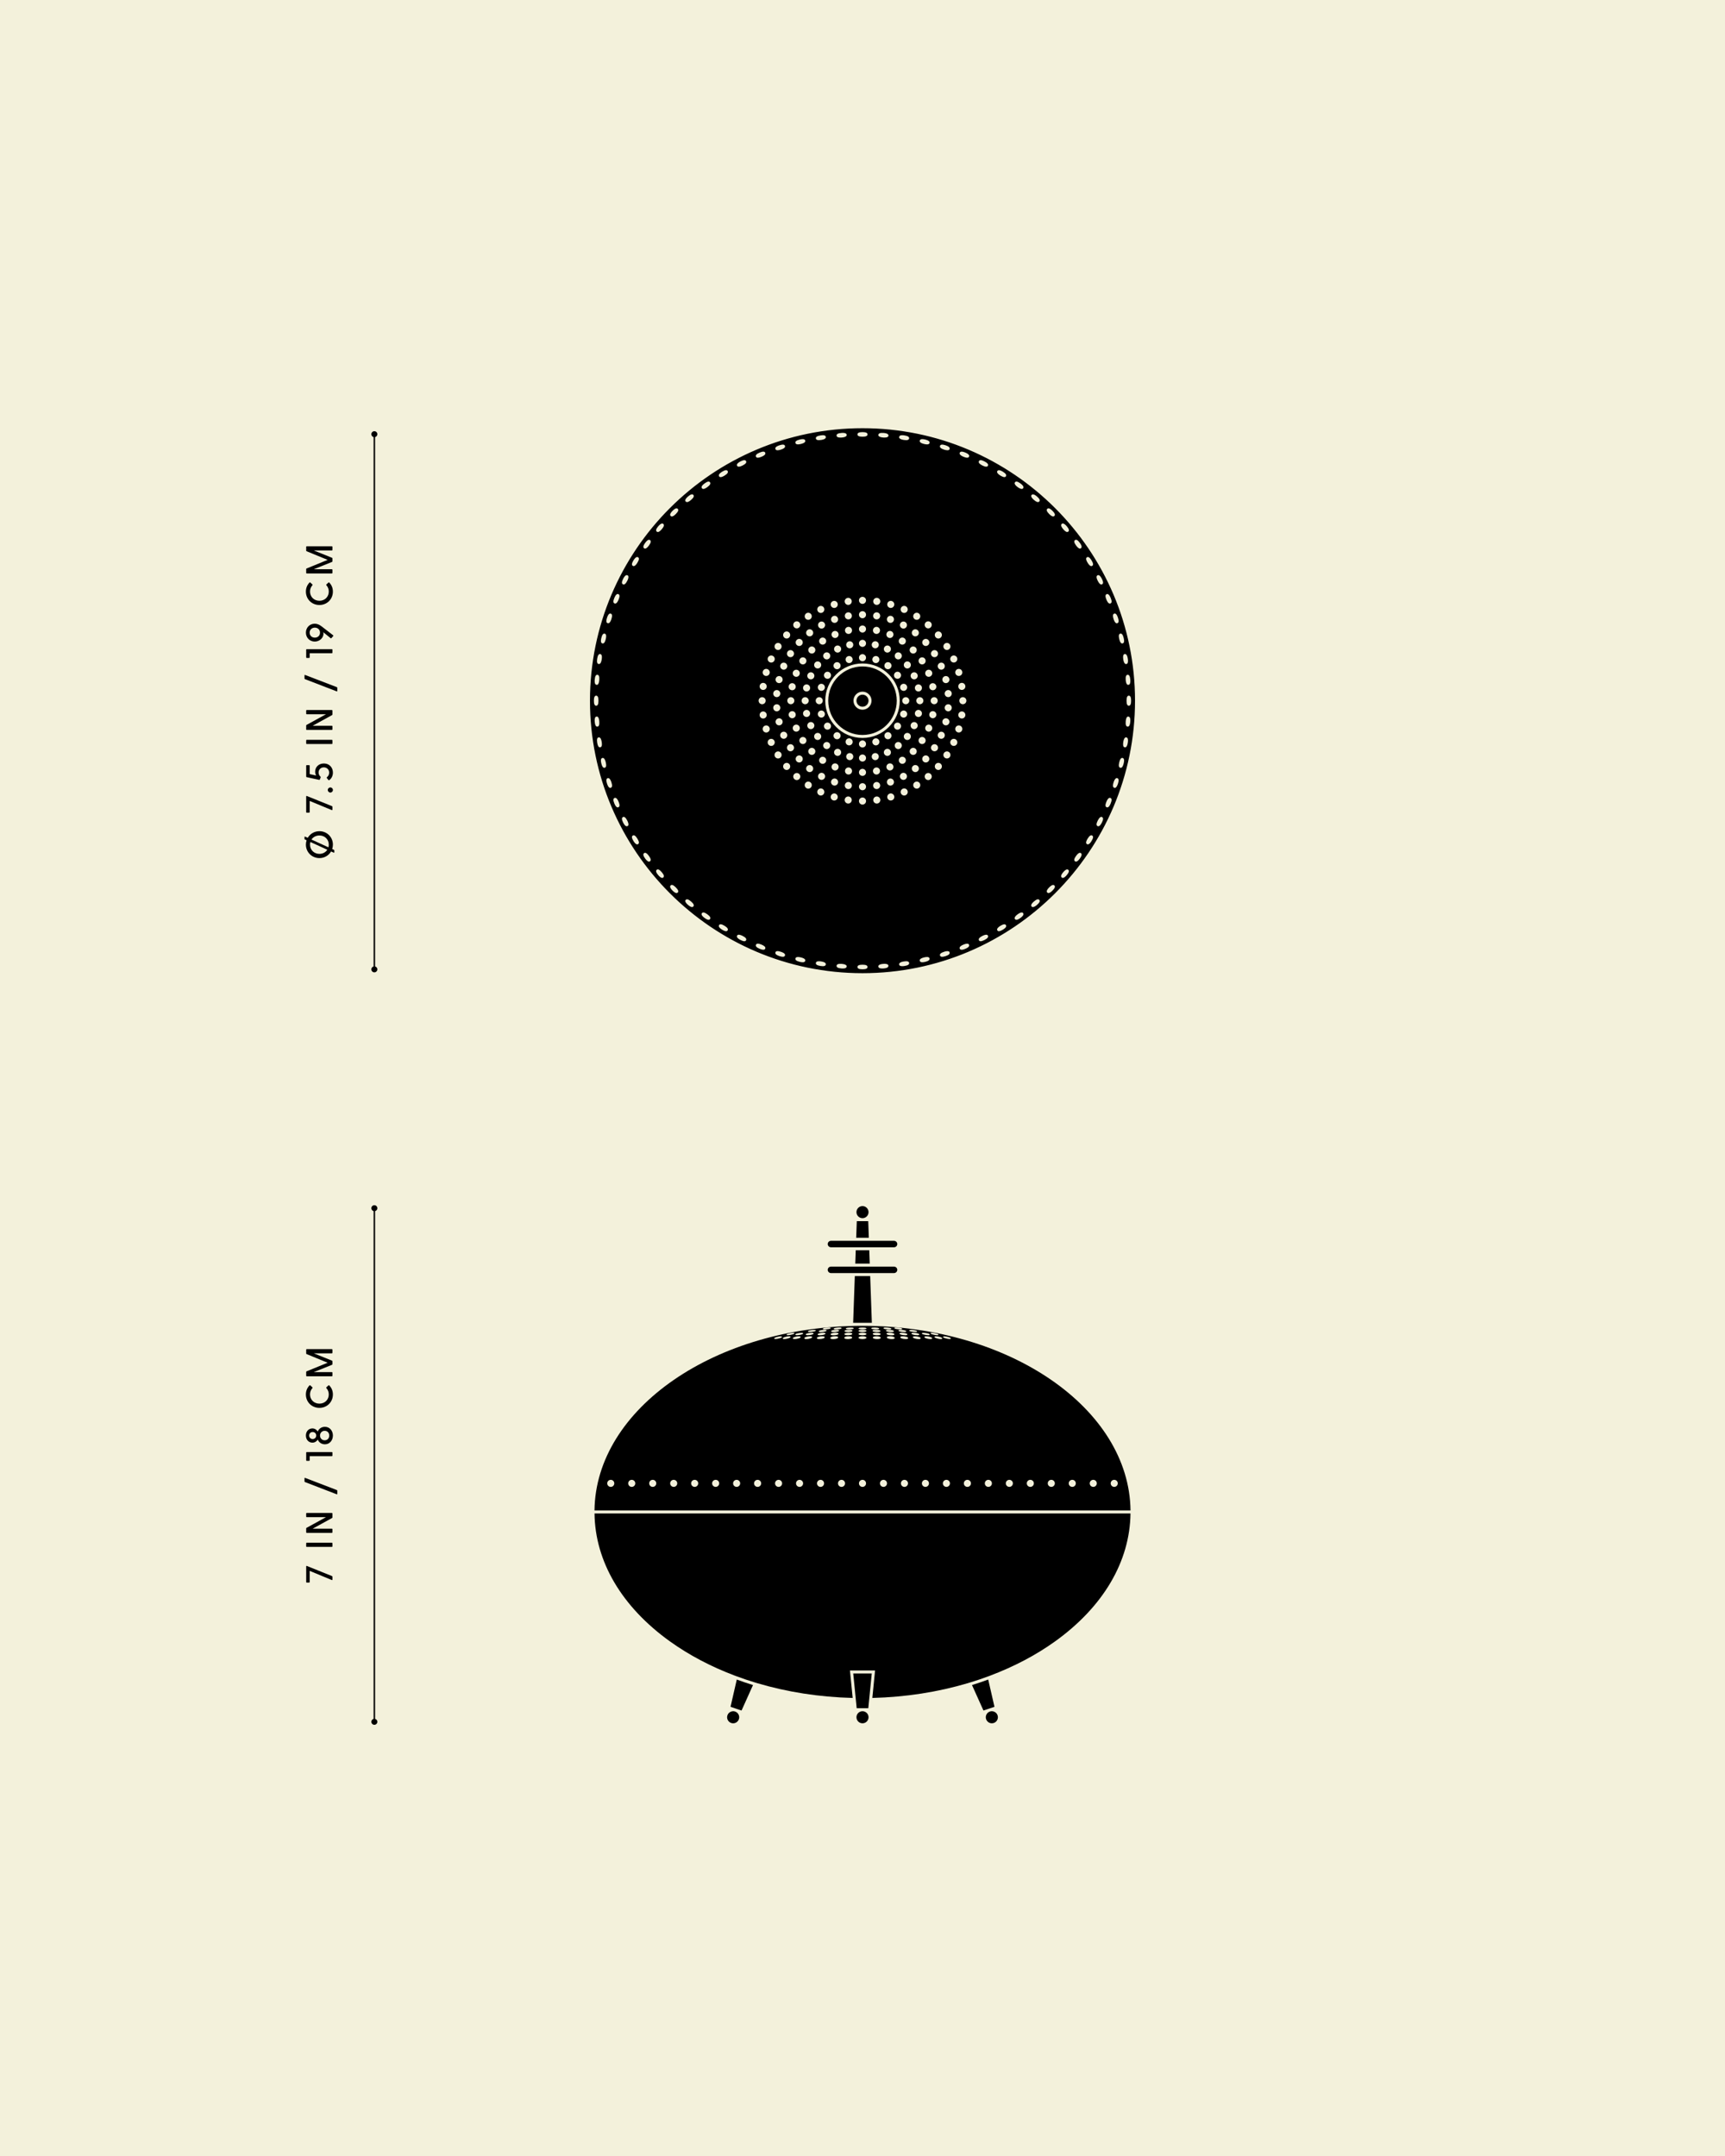<svg viewBox="0 0 2000 2500" xmlns:xlink="http://www.w3.org/1999/xlink" height="2500" width="2000" xmlns="http://www.w3.org/2000/svg" id="a"><rect x="0" y="0" width="2000" height="2500" fill="#808080" stroke="none"/><defs><clipPath id="b"><rect fill="none" height="2500" width="2000"></rect></clipPath><clipPath id="c"><rect fill="none" height="2500" width="2000"></rect></clipPath><clipPath id="d"><rect fill="none" height="2500" width="2000"></rect></clipPath><clipPath id="e"><rect fill="none" height="2500" width="2000"></rect></clipPath></defs><g clip-path="url(#b)"><rect fill="#f3f1db" height="2500" width="2000"></rect></g><g clip-path="url(#c)"><path d="M1000,772.78c-21.9,0-39.72,17.82-39.72,39.72s17.81,39.72,39.72,39.72,39.72-17.81,39.72-39.72-17.81-39.72-39.72-39.72M1000,822.96c-5.77,0-10.47-4.69-10.47-10.47s4.69-10.47,10.47-10.47,10.47,4.7,10.47,10.47-4.69,10.47-10.47,10.47"></path><path d="M1000,805.51c-3.85,0-6.99,3.14-6.99,6.99s3.14,6.99,6.99,6.99,6.99-3.14,6.99-6.99-3.14-6.99-6.99-6.99"></path><path d="M1000,496.53c-174.23,0-315.97,141.74-315.97,315.97s141.74,315.97,315.97,315.97,315.97-141.74,315.97-315.97-141.74-315.97-315.97-315.97M692.4,763.78c.62-3.89,1.78-5.65,3.54-5.35h0c1.15.18,1.8,1.15,1.91,2.89.06.92-.01,2.09-.21,3.29-.19,1.21-.48,2.34-.82,3.19-.58,1.46-1.38,2.19-2.37,2.19-.12,0-.24-.01-.35-.03-1.76-.28-2.33-2.3-1.72-6.18M689.53,788.06c.31-3.91,1.29-5.74,3.1-5.61h0c1.78.15,2.49,2.11,2.18,6.03-.14,1.82-.53,4.19-1.63,5.12l-.55.47-.93.03c-.52-.04-1.01-.3-1.37-.72-.94-1.09-.96-3.49-.81-5.32M691.22,806.66c1.79,0,2.66,1.91,2.66,5.84s-.87,5.84-2.66,5.84-2.65-1.91-2.65-5.84.87-5.84,2.65-5.84M689.53,836.94c-.15-1.82-.12-4.23.81-5.32l.47-.54,1.62-.23.76.55c1.1.94,1.49,3.31,1.63,5.13.31,3.91-.4,5.89-2.18,6.03h-.19c-1.67,0-2.62-1.84-2.92-5.62M695.58,866.6c-1.57,0-2.6-1.76-3.19-5.38-.61-3.88-.05-5.91,1.71-6.19h0c1.16-.18,2.08.54,2.72,2.16.34.85.63,1.99.82,3.19.19,1.21.27,2.37.21,3.29-.11,1.74-.76,2.71-1.91,2.9-.13.02-.24.02-.36.02M701.12,890.26c-.17.04-.34.06-.51.06-1.49,0-2.62-1.69-3.44-5.12-.28-1.19-.45-2.35-.47-3.27-.02-1.74.54-2.76,1.69-3.03,1.12-.27,2.11.38,2.88,1.94.4.83.78,1.94,1.06,3.12.28,1.19.45,2.35.47,3.27.03,1.74-.53,2.76-1.68,3.03M702.33,741.04c-.28,1.18-.66,2.29-1.06,3.12-.66,1.33-1.45,2-2.38,2-.16,0-.33-.02-.49-.06-1.15-.27-1.71-1.3-1.69-3.03.01-.92.18-2.08.47-3.26.91-3.82,2.2-5.47,3.94-5.06,1.15.28,1.71,1.3,1.68,3.04-.01.92-.18,2.08-.47,3.26M708.15,913.47c-.22.07-.44.1-.64.1-.87,0-1.67-.6-2.39-1.81-.47-.79-.93-1.86-1.31-3.02-1.22-3.74-.99-5.83.72-6.38,1.12-.35,2.13.22,3.03,1.71.47.79.93,1.87,1.31,3.03,1.22,3.73.98,5.81-.72,6.37M708.86,717.9c-.37,1.16-.84,2.24-1.31,3.03-.72,1.21-1.51,1.81-2.38,1.81-.22,0-.43-.03-.65-.1-1.7-.56-1.94-2.64-.72-6.38.38-1.16.84-2.24,1.31-3.02.89-1.51,1.91-2.08,3.03-1.72,1.69.56,1.93,2.65.72,6.37M716.97,936.06c-.26.11-.53.17-.79.17-1.35,0-2.64-1.5-3.9-4.55-1.5-3.63-1.42-5.73.22-6.42,1.08-.45,2.15.05,3.15,1.47.53.75,1.08,1.78,1.54,2.91,1.51,3.63,1.44,5.73-.22,6.42M717.18,695.35c-.47,1.13-1.01,2.16-1.54,2.91-.76,1.09-1.56,1.63-2.38,1.63-.26,0-.51-.06-.77-.17-1.65-.67-1.72-2.78-.22-6.41,1.51-3.63,3.06-5.06,4.69-4.38,1.65.69,1.72,2.78.22,6.41M728.53,956.69l-.22.69-.78.51c-.29.15-.59.22-.9.22-.76,0-1.56-.48-2.35-1.44-.58-.71-1.22-1.7-1.76-2.78-1.78-3.5-1.88-5.6-.29-6.41h0c1.6-.81,3.23.5,5.01,3.99.83,1.64,1.73,3.86,1.28,5.22M727.24,673.53c-1.44,2.83-2.79,4.23-4.1,4.23-.3,0-.61-.08-.91-.24-1.6-.81-1.5-2.91.28-6.41.55-1.08,1.18-2.07,1.76-2.78,1.11-1.33,2.22-1.74,3.24-1.21l.65.32.36.87c.44,1.37-.45,3.59-1.28,5.22M739.78,978.81c-.33.21-.68.31-1.03.31-.72,0-1.5-.42-2.31-1.26-.65-.66-1.35-1.6-1.99-2.64-2.06-3.35-2.31-5.43-.78-6.36h0c1.53-.94,3.26.24,5.31,3.59,2.06,3.35,2.31,5.43.8,6.36M738.99,652.55c-1.6,2.61-3.01,3.9-4.27,3.9-.35,0-.7-.1-1.04-.31-1.53-.93-1.27-3.02.78-6.37.64-1.04,1.34-1.98,1.99-2.64,1.21-1.24,2.33-1.57,3.33-.96h0c1.51.94,1.26,3.02-.8,6.37M753.62,998.72c-.35.26-.74.39-1.15.39-.68,0-1.44-.36-2.25-1.08-.69-.6-1.47-1.48-2.19-2.47-2.31-3.17-2.72-5.23-1.28-6.28h0c1.44-1.06,3.27-.01,5.58,3.16,2.31,3.18,2.73,5.24,1.28,6.29M752.35,632.57c-1.73,2.38-3.19,3.56-4.42,3.56-.41,0-.8-.13-1.16-.4-1.44-1.05-1.03-3.11,1.28-6.28.72-.99,1.49-1.86,2.19-2.47,1.31-1.15,2.45-1.38,3.4-.69,1.45,1.06,1.03,3.11-1.28,6.29M769,1017.47l-.55.47h-.94c-1.43-.11-3.14-1.79-4.33-3.18-2.56-2.99-3.13-5.01-1.78-6.17,1.37-1.16,3.26-.27,5.81,2.71,2.56,2.99,3.13,5.01,1.78,6.17M767.23,613.69c-1.84,2.14-3.33,3.21-4.53,3.21-.48,0-.9-.17-1.28-.5-1.35-1.15-.78-3.17,1.78-6.17,1.19-1.39,2.9-3.06,4.33-3.18l.72-.06.76.53c1.35,1.16.78,3.17-1.77,6.17M1134.98,534.73c.81-1.59,2.91-1.5,6.41.28,3.5,1.79,4.81,3.43,3.99,5.02l-.32.64-.87.36c-.25.08-.53.12-.83.12-1.33,0-3.06-.72-4.39-1.4-1.09-.55-2.08-1.18-2.78-1.77-1.34-1.1-1.75-2.19-1.22-3.24M1115.58,778.55c.64,2.18-.6,4.46-2.78,5.1-2.18.64-4.46-.61-5.1-2.78-.64-2.17.61-4.46,2.78-5.1,2.17-.64,4.46.6,5.1,2.78M1116.36,816.59c-2.27,0-4.11-1.83-4.11-4.1s1.84-4.1,4.11-4.1,4.1,1.83,4.1,4.1-1.84,4.1-4.1,4.1M1119.24,829.63c-.33,2.24-2.4,3.8-4.65,3.48-2.24-.33-3.81-2.4-3.48-4.65.33-2.24,2.4-3.81,4.65-3.48,2.24.33,3.8,2.4,3.48,4.65M1115.75,799.99c-2.24.33-4.32-1.24-4.64-3.48-.33-2.24,1.23-4.32,3.47-4.65,2.24-.32,4.33,1.24,4.65,3.47.32,2.25-1.24,4.33-3.49,4.65M1104.13,760.42c2.06-.94,4.49-.03,5.44,2.02.94,2.06.03,4.5-2.03,5.44-2.06.94-4.49.03-5.44-2.03-.94-2.06-.03-4.49,2.03-5.43M1097.69,792c-2.19.56-4.43-.78-4.99-2.98-.56-2.19.78-4.43,2.97-4.98,2.19-.56,4.43.77,4.99,2.97.56,2.19-.77,4.43-2.97,4.99M1103.48,803.93c.19,2.26-1.49,4.24-3.74,4.42-2.26.19-4.25-1.49-4.43-3.75-.19-2.26,1.49-4.24,3.75-4.43,2.26-.19,4.24,1.49,4.42,3.76M1092.99,776.19c-2.08.92-4.5-.03-5.42-2.11-.91-2.08.04-4.49,2.11-5.4,2.08-.91,4.5.03,5.42,2.11.91,2.07-.04,4.49-2.11,5.4M1087.58,850.91c.91-2.07,3.33-3.02,5.41-2.1,2.07.91,3.02,3.33,2.11,5.41-.91,2.07-3.33,3.02-5.42,2.11-2.07-.91-3.02-3.34-2.1-5.42M1092.7,835.97c.56-2.19,2.79-3.52,4.99-2.97,2.2.56,3.53,2.78,2.98,4.99-.56,2.2-2.8,3.53-4.99,2.97-2.19-.56-3.53-2.78-2.97-4.99M1099.06,824.82c-2.26-.19-3.94-2.17-3.75-4.43.18-2.26,2.17-3.94,4.43-3.75,2.26.19,3.94,2.17,3.75,4.43s-2.17,3.94-4.43,3.75M1100.1,753.03c-1.9,1.22-4.44.67-5.67-1.24-1.23-1.9-.67-4.44,1.24-5.67,1.91-1.22,4.44-.67,5.67,1.24,1.23,1.9.67,4.44-1.23,5.67M1089.86,517.03c.56-1.7,2.65-1.93,6.37-.73,3.74,1.22,5.28,2.63,4.74,4.33l-.22.69-.8.49c-.42.21-.95.3-1.53.3-1.21,0-2.65-.37-3.83-.75-3.74-1.21-5.28-2.62-4.74-4.33M1085.24,733.19c1.72-1.49,4.31-1.3,5.79.41,1.49,1.72,1.3,4.31-.42,5.79-1.71,1.48-4.3,1.3-5.78-.41-1.49-1.72-1.3-4.31.41-5.79M1086.93,755.71c1.24,1.9.7,4.44-1.19,5.68-1.9,1.24-4.44.71-5.69-1.19-1.24-1.9-.71-4.44,1.19-5.68,1.9-1.24,4.44-.71,5.68,1.19M1046.64,914.6c2.06-.94,4.5-.03,5.44,2.03.94,2.06.03,4.49-2.03,5.44-2.06.94-4.49.03-5.44-2.03-.94-2.06-.03-4.49,2.03-5.44M1043.85,902.17c-1.08-1.99-.33-4.49,1.66-5.56,1.99-1.08,4.49-.33,5.57,1.66,1.08,1.99.33,4.49-1.66,5.56s-4.49.33-5.57-1.66M1049.42,857.17c-1.77-1.41-2.07-3.99-.65-5.76,1.42-1.78,4-2.06,5.77-.65,1.77,1.42,2.06,3.99.65,5.77-1.42,1.77-4,2.06-5.77.65M1027.06,868.71c2.05-.98,4.5-.12,5.49,1.92.98,2.04.12,4.49-1.92,5.48-2.04.98-4.49.12-5.48-1.92-.99-2.04-.12-4.49,1.92-5.48M1027.08,849.77c1.83-1.33,4.4-.93,5.73.91,1.33,1.83.93,4.4-.9,5.73s-4.4.93-5.74-.91c-1.33-1.83-.92-4.4.91-5.73M1030.24,885.49c2.09-.87,4.49.12,5.36,2.22.87,2.09-.12,4.5-2.22,5.37s-4.49-.13-5.36-2.23c-.87-2.09.13-4.49,2.22-5.36M1031.06,902.94c2.14-.73,4.47.41,5.21,2.56.74,2.15-.4,4.48-2.55,5.22-2.14.74-4.47-.4-5.22-2.55-.74-2.15.4-4.49,2.56-5.22M1000,855.69c-23.81,0-43.19-19.38-43.19-43.19s19.38-43.19,43.19-43.19,43.19,19.38,43.19,43.19-19.38,43.19-43.19,43.19M1016.77,864.12c-2.16.7-4.47-.48-5.17-2.63-.7-2.16.49-4.47,2.64-5.17,2.15-.7,4.47.48,5.17,2.63.69,2.16-.48,4.47-2.64,5.17M1000,874.88c2.26,0,4.1,1.84,4.1,4.1s-1.84,4.11-4.1,4.11-4.1-1.84-4.1-4.11,1.83-4.1,4.1-4.1M995.9,862.67c0-2.27,1.83-4.1,4.1-4.1s4.1,1.83,4.1,4.1-1.84,4.1-4.1,4.1-4.1-1.83-4.1-4.1M1000,891.51c2.26,0,4.1,1.84,4.1,4.1s-1.84,4.1-4.1,4.1-4.1-1.83-4.1-4.1,1.83-4.1,4.1-4.1M1000,908.13c2.26,0,4.1,1.83,4.1,4.1s-1.84,4.1-4.1,4.1-4.1-1.84-4.1-4.1,1.83-4.1,4.1-4.1M1000.01,924.76c2.26,0,4.1,1.83,4.1,4.1,0,2.27-1.84,4.1-4.1,4.1s-4.1-1.83-4.1-4.1,1.84-4.1,4.1-4.1M988.4,861.48c-.7,2.15-3.02,3.33-5.17,2.63-2.16-.7-3.34-3.01-2.64-5.17.7-2.15,3.02-3.33,5.17-2.63,2.16.7,3.34,3.01,2.64,5.17M966.63,893.08c-2.1-.87-3.09-3.28-2.22-5.37.87-2.1,3.27-3.09,5.36-2.22,2.1.87,3.09,3.27,2.22,5.36-.87,2.1-3.27,3.1-5.36,2.23M971.5,908.17c-.74,2.15-3.08,3.28-5.22,2.55-2.15-.74-3.28-3.07-2.55-5.22.74-2.15,3.07-3.28,5.21-2.56,2.15.74,3.29,3.08,2.56,5.22M969.37,876.1c-2.04-.98-2.9-3.44-1.92-5.48.99-2.04,3.44-2.9,5.48-1.92s2.9,3.44,1.92,5.48c-.98,2.04-3.44,2.9-5.48,1.92M967.19,850.68c1.33-1.84,3.9-2.24,5.73-.91,1.83,1.33,2.24,3.9.91,5.73-1.33,1.84-3.9,2.24-5.74.91-1.83-1.33-2.24-3.9-.9-5.73M950.58,903.83c-1.99-1.08-2.73-3.57-1.65-5.56,1.08-1.99,3.57-2.74,5.56-1.66,1.99,1.08,2.74,3.57,1.66,5.56-1.08,1.99-3.57,2.74-5.57,1.66M955.4,920.05c-.94,2.06-3.37,2.97-5.44,2.02-2.06-.94-2.97-3.37-2.03-5.44.94-2.06,3.37-2.97,5.44-2.03,2.06.94,2.97,3.38,2.03,5.44M944.81,856.51c-1.41-1.77-1.13-4.35.65-5.77,1.78-1.41,4.36-1.12,5.78.65,1.41,1.77,1.12,4.35-.66,5.77-1.77,1.42-4.35,1.12-5.76-.65M953.37,710.39c-2.06.95-4.49.04-5.44-2.02-.94-2.06-.03-4.5,2.03-5.44,2.06-.94,4.5-.03,5.44,2.03.94,2.06.03,4.49-2.03,5.43M956.15,722.83c1.08,1.99.33,4.49-1.66,5.56-1.99,1.08-4.49.34-5.56-1.65-1.08-2-.34-4.49,1.65-5.56,2-1.08,4.49-.34,5.57,1.65M950.58,767.83c1.77,1.42,2.06,4,.65,5.77-1.42,1.77-4,2.06-5.77.65-1.78-1.41-2.06-3.99-.65-5.76,1.42-1.77,3.99-2.06,5.77-.65M956.19,798.27c-.71,2.15-3.02,3.33-5.18,2.63-2.15-.7-3.33-3.02-2.63-5.17.7-2.16,3.02-3.34,5.17-2.64,2.16.71,3.34,3.02,2.64,5.18M956.09,780.6c1.33-1.83,3.9-2.24,5.74-.9s2.24,3.9.9,5.74c-1.33,1.83-3.9,2.24-5.73.9-1.83-1.33-2.24-3.9-.91-5.74M953.94,812.5c0,2.26-1.84,4.1-4.1,4.1s-4.1-1.84-4.1-4.1,1.83-4.1,4.1-4.1,4.1,1.84,4.1,4.1M943.8,785.43c-.99,2.05-3.44,2.9-5.49,1.92-2.04-.98-2.9-3.43-1.92-5.48.99-2.03,3.44-2.9,5.48-1.92,2.05.99,2.9,3.44,1.92,5.48M936.09,793.71c2.22.5,3.59,2.7,3.09,4.91-.51,2.22-2.7,3.59-4.92,3.09-2.21-.51-3.59-2.7-3.08-4.92.5-2.22,2.7-3.59,4.91-3.08M937.62,812.5c0,2.26-1.84,4.1-4.11,4.1s-4.1-1.84-4.1-4.1,1.84-4.1,4.1-4.1,4.11,1.83,4.11,4.1M934.31,768.6c-1.26,1.89-3.81,2.4-5.7,1.14-1.88-1.26-2.39-3.81-1.13-5.7,1.26-1.88,3.81-2.39,5.69-1.13,1.89,1.26,2.4,3.81,1.14,5.69M929.65,747.73c-1.54,1.67-4.13,1.78-5.8.24-1.67-1.53-1.78-4.13-.24-5.8,1.53-1.67,4.13-1.78,5.8-.24,1.67,1.53,1.78,4.13.24,5.79M924.78,776.9c2.09.87,3.09,3.27,2.22,5.37-.87,2.09-3.26,3.08-5.37,2.22-2.09-.87-3.08-3.26-2.22-5.36.86-2.09,3.27-3.09,5.36-2.22M919.28,792.26c2.23.44,3.67,2.6,3.22,4.83-.44,2.22-2.6,3.67-4.83,3.22-2.22-.44-3.66-2.6-3.22-4.83.44-2.22,2.6-3.67,4.83-3.23M916.89,808.39c2.26,0,4.1,1.84,4.1,4.1s-1.84,4.1-4.1,4.1-4.1-1.84-4.1-4.1,1.83-4.1,4.1-4.1M917.68,824.69c2.22-.44,4.39,1,4.83,3.23.44,2.22-.99,4.38-3.22,4.83-2.22.44-4.38-1.01-4.83-3.22-.44-2.23,1-4.39,3.22-4.83M921.64,840.51c2.1-.87,4.5.13,5.37,2.22.87,2.1-.13,4.49-2.22,5.36-2.09.87-4.5-.12-5.36-2.22-.87-2.1.13-4.5,2.22-5.37M923.85,877.03c1.67-1.53,4.26-1.42,5.8.24,1.53,1.67,1.43,4.26-.24,5.8-1.67,1.53-4.26,1.42-5.8-.24-1.53-1.67-1.43-4.26.24-5.81M927.49,860.95c-1.26-1.87-.76-4.43,1.13-5.69,1.89-1.26,4.44-.75,5.7,1.13,1.26,1.89.75,4.44-1.14,5.69-1.88,1.26-4.43.75-5.69-1.14M931.17,828.21c-.5-2.21.88-4.41,3.09-4.91,2.22-.51,4.41.87,4.92,3.08.5,2.21-.87,4.41-3.09,4.92-2.21.5-4.41-.88-4.92-3.09M938.31,837.64c2.04-.98,4.5-.12,5.48,1.92.99,2.04.13,4.49-1.92,5.48-2.04.98-4.49.13-5.48-1.92-.98-2.03-.12-4.49,1.92-5.48M948.38,829.27c-.7-2.15.48-4.47,2.63-5.17,2.16-.7,4.47.48,5.18,2.63.7,2.16-.48,4.47-2.64,5.17-2.15.69-4.47-.48-5.17-2.64M957,838.67c1.83-1.33,4.4-.92,5.73.91,1.34,1.83.93,4.4-.9,5.74-1.83,1.33-4.4.92-5.74-.91-1.33-1.83-.92-4.4.91-5.74M972.94,756.29c-2.05.99-4.5.13-5.49-1.92-.98-2.04-.12-4.49,1.92-5.48,2.03-.99,4.49-.12,5.48,1.92.98,2.05.12,4.5-1.92,5.48M972.92,775.23c-1.83,1.33-4.4.92-5.73-.91-1.33-1.83-.93-4.4.9-5.74,1.84-1.33,4.4-.92,5.74.91,1.33,1.83.92,4.4-.91,5.74M969.76,739.51c-2.09.87-4.49-.13-5.36-2.22s.13-4.49,2.22-5.36c2.09-.87,4.49.12,5.36,2.22.87,2.09-.12,4.5-2.22,5.36M968.94,722.05c-2.14.74-4.48-.41-5.21-2.55-.74-2.15.4-4.49,2.55-5.22,2.14-.74,4.48.4,5.22,2.55.74,2.14-.4,4.47-2.56,5.22M983.23,760.88c2.15-.7,4.47.48,5.17,2.64.7,2.15-.48,4.47-2.64,5.17-2.15.69-4.47-.48-5.17-2.64-.7-2.16.48-4.47,2.64-5.17M1000,708.67c2.26,0,4.1,1.83,4.1,4.1s-1.84,4.1-4.1,4.1-4.1-1.84-4.1-4.1,1.83-4.1,4.1-4.1M995.9,696.14c0-2.26,1.83-4.1,4.1-4.1s4.1,1.84,4.1,4.1-1.84,4.1-4.1,4.1-4.1-1.84-4.1-4.1M1000,725.28c2.26,0,4.1,1.83,4.1,4.1s-1.84,4.1-4.1,4.1-4.1-1.83-4.1-4.1,1.83-4.1,4.1-4.1M1000,741.91c2.26,0,4.1,1.84,4.1,4.1s-1.84,4.11-4.1,4.11-4.1-1.84-4.1-4.11,1.83-4.1,4.1-4.1M1000,758.53c2.26,0,4.1,1.84,4.1,4.11s-1.84,4.1-4.1,4.1-4.1-1.83-4.1-4.1,1.83-4.11,4.1-4.11M1011.6,763.52c.7-2.16,3.01-3.34,5.17-2.64s3.33,3.01,2.64,5.17c-.7,2.16-3.02,3.33-5.17,2.64-2.15-.7-3.34-3.02-2.64-5.17M1033.37,731.92c2.1.87,3.09,3.26,2.22,5.36s-3.27,3.09-5.36,2.22c-2.1-.86-3.09-3.27-2.22-5.36.87-2.1,3.26-3.09,5.36-2.22M1028.5,716.84c.74-2.15,3.08-3.28,5.22-2.55,2.15.73,3.28,3.06,2.55,5.22-.74,2.14-3.07,3.28-5.22,2.55-2.15-.74-3.28-3.08-2.55-5.22M1030.64,748.89c2.03.99,2.9,3.44,1.92,5.48-.99,2.05-3.44,2.9-5.48,1.92-2.05-.98-2.9-3.43-1.92-5.48.99-2.03,3.44-2.9,5.49-1.92M1032.81,774.32c-1.33,1.83-3.9,2.24-5.73.91-1.83-1.33-2.24-3.9-.91-5.74,1.33-1.83,3.9-2.24,5.74-.91,1.83,1.33,2.24,3.9.9,5.74M1049.42,721.18c1.99,1.08,2.74,3.56,1.66,5.56-1.08,1.99-3.57,2.73-5.56,1.65-1.99-1.08-2.74-3.57-1.66-5.56,1.08-1.99,3.58-2.74,5.56-1.65M1044.59,704.94c.94-2.06,3.38-2.97,5.44-2.02,2.06.94,2.97,3.37,2.03,5.43-.94,2.06-3.37,2.98-5.44,2.03-2.06-.94-2.97-3.38-2.03-5.44M1055.19,768.48c1.41,1.78,1.12,4.36-.65,5.77-1.77,1.42-4.35,1.13-5.76-.65-1.41-1.76-1.12-4.35.65-5.76,1.77-1.42,4.35-1.12,5.76.65M1078.36,784.48c-2.1.87-4.5-.13-5.37-2.22-.87-2.1.13-4.5,2.22-5.37s4.49.13,5.36,2.22c.87,2.1-.13,4.49-2.22,5.36M1085.54,795.48c.44,2.22-1.01,4.39-3.23,4.83-2.22.44-4.38-1-4.82-3.22-.44-2.23.99-4.39,3.22-4.83,2.22-.44,4.38,1.01,4.83,3.23M1076.15,747.97c-1.66,1.53-4.26,1.43-5.79-.24-1.54-1.66-1.44-4.26.24-5.79,1.67-1.54,4.26-1.44,5.8.24,1.53,1.67,1.43,4.26-.24,5.8M1072.51,764.04c1.26,1.89.76,4.44-1.12,5.7-1.89,1.26-4.44.75-5.7-1.14-1.26-1.88-.74-4.43,1.14-5.69,1.88-1.26,4.43-.75,5.69,1.13M1070.6,812.51c0,2.26-1.84,4.1-4.1,4.1s-4.11-1.84-4.11-4.1,1.84-4.1,4.11-4.1,4.1,1.84,4.1,4.1M1068.83,796.79c.5,2.22-.88,4.42-3.09,4.92-2.21.5-4.41-.88-4.92-3.1-.51-2.2.88-4.4,3.09-4.91,2.21-.51,4.41.88,4.92,3.08M1061.69,787.35c-2.04.98-4.5.13-5.48-1.92-.99-2.04-.13-4.5,1.92-5.48,2.04-.98,4.49-.12,5.48,1.92.98,2.04.13,4.5-1.92,5.48M1054.27,812.5c0,2.26-1.84,4.1-4.1,4.1s-4.1-1.84-4.1-4.1,1.84-4.1,4.1-4.1,4.1,1.84,4.1,4.1M1051.62,795.73c.7,2.15-.48,4.47-2.63,5.17-2.16.7-4.48-.48-5.18-2.63-.7-2.16.48-4.47,2.64-5.18,2.15-.7,4.47.48,5.17,2.64M1043,786.33c-1.83,1.33-4.4.92-5.74-.9-1.33-1.84-.92-4.4.91-5.74s4.4-.92,5.74.9c1.33,1.84.92,4.4-.91,5.74M1037.26,839.58c1.33-1.83,3.9-2.24,5.74-.91,1.83,1.33,2.24,3.9.91,5.74-1.33,1.83-3.9,2.24-5.74.91-1.83-1.33-2.24-3.9-.91-5.74M1043.81,826.73c.7-2.15,3.02-3.33,5.18-2.63,2.15.7,3.33,3.01,2.63,5.17-.7,2.16-3.02,3.33-5.17,2.64-2.16-.7-3.34-3.01-2.64-5.17M1056.2,839.58c.99-2.05,3.44-2.9,5.48-1.92,2.04.98,2.9,3.43,1.92,5.48-.99,2.03-3.44,2.9-5.49,1.92-2.03-.99-2.9-3.44-1.92-5.48M1063.91,831.3c-2.22-.51-3.6-2.71-3.09-4.92.5-2.2,2.7-3.58,4.92-3.08,2.21.51,3.59,2.71,3.08,4.91-.5,2.22-2.7,3.6-4.91,3.1M1065.69,856.39c1.26-1.88,3.81-2.39,5.7-1.13,1.88,1.26,2.39,3.81,1.12,5.69-1.26,1.89-3.81,2.4-5.69,1.14-1.88-1.26-2.4-3.81-1.14-5.69M1070.36,877.26c1.53-1.66,4.13-1.77,5.79-.24,1.67,1.54,1.78,4.13.24,5.81-1.53,1.66-4.13,1.77-5.8.24-1.67-1.53-1.78-4.13-.24-5.81M1075.22,848.1c-2.09-.87-3.09-3.26-2.22-5.36.87-2.1,3.26-3.09,5.37-2.22,2.09.87,3.08,3.27,2.22,5.37-.87,2.09-3.27,3.08-5.36,2.22M1080.72,832.74c-2.23-.44-3.67-2.6-3.22-4.83.44-2.23,2.6-3.67,4.82-3.23,2.22.44,3.67,2.6,3.23,4.83-.44,2.22-2.6,3.67-4.83,3.22M1083.11,816.6c-2.26,0-4.1-1.84-4.1-4.1s1.84-4.1,4.1-4.1,4.1,1.84,4.1,4.1-1.83,4.1-4.1,4.1M1079.29,727.24c-1.49,1.72-4.08,1.9-5.79.42-1.72-1.49-1.9-4.08-.42-5.79,1.49-1.72,4.08-1.9,5.79-.42,1.71,1.49,1.9,4.08.42,5.79M1066.4,510.89c.28-1.15,1.42-1.69,3.03-1.68.92.01,2.08.18,3.26.47,1.19.28,2.31.67,3.13,1.07,1.56.76,2.22,1.73,1.94,2.88-.27,1.12-1.26,1.69-2.92,1.69h-.12c-.92-.02-2.08-.18-3.26-.47-1.19-.28-2.29-.67-3.12-1.07-1.57-.76-2.22-1.74-1.94-2.88M1059.44,712.39c1.22-1.91,3.76-2.46,5.67-1.23,1.9,1.22,2.46,3.76,1.23,5.67-1.23,1.91-3.76,2.47-5.67,1.24-1.9-1.22-2.46-3.76-1.23-5.67M1058.01,731.28c1.4-1.79,3.97-2.12,5.76-.72s2.11,3.97.72,5.76c-1.39,1.79-3.97,2.11-5.76.72-1.78-1.4-2.11-3.97-.72-5.76M1055.87,750.83c1.6-1.6,4.2-1.6,5.81,0,1.6,1.6,1.6,4.21,0,5.81-1.6,1.6-4.2,1.6-5.81,0-1.6-1.6-1.6-4.2,0-5.81M1042.53,506.6c.08-.51.37-.98.82-1.31,1.17-.85,3.56-.67,5.36-.39,3.88.62,5.63,1.77,5.36,3.53v.02c-.22,1.29-1.37,1.94-3.52,1.94-.76,0-1.65-.08-2.67-.24-1.81-.29-4.14-.87-4.98-2.03l-.42-.58.05-.93ZM1042.76,741.12c1.26-1.89,3.81-2.4,5.69-1.14,1.88,1.26,2.39,3.81,1.12,5.7-1.26,1.88-3.81,2.39-5.69,1.13-1.88-1.26-2.39-3.81-1.13-5.69M1038.25,757.96c1.41-1.78,4-2.06,5.77-.65,1.77,1.42,2.06,3.99.65,5.77-1.42,1.77-4,2.06-5.76.65-1.77-1.41-2.07-3.99-.65-5.76M1033.92,696.92c2.17.63,3.42,2.92,2.78,5.09-.63,2.17-2.92,3.42-5.09,2.78-2.17-.64-3.42-2.92-2.78-5.1.64-2.17,2.92-3.42,5.1-2.78M1024.44,502.03c1.82.14,4.19.55,5.12,1.63l.47.55.03.92-.06.72-.66.66c-.79.69-2.3.88-3.76.88-.53,0-1.06-.02-1.55-.06-1.83-.15-4.19-.55-5.12-1.63l-.47-.56-.02-.92c.14-1.78,2.14-2.49,6.03-2.19M1017.12,693.26c2.24.33,3.81,2.4,3.49,4.65-.33,2.24-2.41,3.8-4.65,3.48-2.24-.32-3.8-2.4-3.48-4.65.32-2.24,2.4-3.81,4.65-3.48M1017.09,710.08c2.24.37,3.74,2.49,3.37,4.72-.37,2.23-2.48,3.74-4.72,3.37-2.24-.37-3.75-2.49-3.38-4.72.37-2.24,2.49-3.75,4.73-3.37M1017.01,726.96c2.22.44,3.67,2.6,3.22,4.83-.44,2.22-2.6,3.67-4.82,3.22-2.23-.44-3.67-2.6-3.23-4.83.44-2.23,2.6-3.67,4.83-3.23M1010.8,746.77c.5-2.22,2.7-3.6,4.92-3.1,2.21.51,3.59,2.71,3.08,4.92-.5,2.2-2.7,3.59-4.91,3.08-2.22-.51-3.6-2.71-3.09-4.91M1000,501.07c3.93,0,5.84.87,5.84,2.66s-1.91,2.65-5.84,2.65-5.84-.87-5.84-2.65,1.91-2.66,5.84-2.66M989.21,746.76c.51,2.21-.88,4.41-3.09,4.92-2.21.51-4.41-.88-4.92-3.08-.51-2.22.88-4.42,3.09-4.92,2.21-.5,4.41.88,4.92,3.09M984.58,735.01c-2.22.44-4.38-1.01-4.82-3.22-.45-2.23.99-4.39,3.22-4.83,2.22-.44,4.38,1,4.83,3.23.44,2.22-1,4.38-3.23,4.83M984.26,718.17c-2.23.37-4.35-1.14-4.72-3.37-.37-2.24,1.14-4.35,3.38-4.72,2.24-.38,4.35,1.13,4.72,3.37.38,2.24-1.13,4.35-3.37,4.72M987.51,696.75c.32,2.24-1.24,4.32-3.48,4.65-2.24.32-4.33-1.24-4.65-3.49-.32-2.24,1.24-4.32,3.49-4.65,2.24-.32,4.32,1.24,4.65,3.49M975.56,502.03c1.82-.15,4.23-.12,5.31.81l.56.47.22,1.63-.55.76c-.93,1.08-3.3,1.49-5.13,1.63-.58.05-1.12.07-1.63.07-2.83,0-4.28-.74-4.4-2.26-.14-1.78,1.7-2.79,5.61-3.1M966.06,696.92c2.17-.63,4.45.61,5.1,2.78.63,2.18-.61,4.46-2.78,5.09-2.18.65-4.46-.6-5.1-2.78-.64-2.17.61-4.45,2.78-5.1M961.76,757.96c1.41,1.77,1.12,4.35-.65,5.77-1.77,1.41-4.35,1.12-5.76-.65-1.42-1.77-1.13-4.35.65-5.77,1.77-1.41,4.35-1.12,5.77.65M956.1,746.8c-1.88,1.26-4.43.76-5.69-1.13-1.26-1.89-.76-4.44,1.13-5.7,1.89-1.26,4.44-.75,5.7,1.14,1.26,1.88.75,4.43-1.14,5.69M951.28,504.9c3.88-.62,5.9-.06,6.18,1.71.18,1.16-.54,2.08-2.16,2.72-.85.34-1.99.63-3.19.83-.93.15-1.85.22-2.64.22-.22,0-.44,0-.65-.02-1.74-.1-2.72-.76-2.9-1.91-.28-1.77,1.47-2.92,5.35-3.54M944.13,756.63c-1.6,1.6-4.2,1.6-5.81,0-1.6-1.6-1.6-4.2,0-5.81,1.6-1.6,4.2-1.6,5.81,0,1.6,1.6,1.6,4.21,0,5.81M941.26,737.03c-1.79,1.4-4.37,1.07-5.76-.72-1.4-1.79-1.08-4.37.72-5.76,1.78-1.4,4.37-1.08,5.76.72,1.4,1.78,1.08,4.36-.72,5.76M934.87,711.16c1.91-1.22,4.45-.67,5.67,1.24,1.23,1.91.67,4.45-1.23,5.67-1.91,1.23-4.45.67-5.67-1.23-1.23-1.91-.67-4.45,1.23-5.68M927.3,509.67c1.18-.28,2.35-.45,3.26-.47,1.77-.01,2.77.54,3.04,1.68.28,1.15-.38,2.12-1.94,2.88-.83.4-1.93.78-3.13,1.07-1.18.28-2.35.44-3.26.47h-.12c-1.67,0-2.65-.57-2.92-1.69-.42-1.74,1.24-3.03,5.06-3.94M921.11,721.46c1.72-1.49,4.31-1.3,5.79.41,1.49,1.72,1.3,4.31-.42,5.79-1.71,1.49-4.3,1.3-5.79-.41-1.48-1.72-1.29-4.31.42-5.79M918.75,754.52c1.9,1.24,2.43,3.78,1.19,5.67-1.24,1.9-3.78,2.43-5.69,1.19-1.9-1.24-2.42-3.78-1.19-5.68,1.24-1.9,3.78-2.44,5.68-1.19M907.3,789.02c-.56,2.2-2.79,3.53-4.99,2.98-2.2-.56-3.53-2.79-2.98-4.99.56-2.2,2.8-3.53,4.99-2.97,2.19.56,3.53,2.79,2.97,4.98M904.9,770.79c.92-2.08,3.34-3.02,5.42-2.11,2.07.91,3.01,3.33,2.1,5.4-.91,2.08-3.33,3.03-5.41,2.11-2.07-.91-3.02-3.33-2.11-5.4M900.94,800.17c2.26.19,3.94,2.17,3.75,4.43-.18,2.26-2.17,3.94-4.43,3.76-2.26-.19-3.94-2.17-3.75-4.43.19-2.26,2.17-3.94,4.43-3.76M900.26,816.64c2.26-.19,4.25,1.49,4.43,3.75.19,2.26-1.49,4.25-3.75,4.44-2.26.18-4.24-1.49-4.42-3.76-.19-2.26,1.49-4.24,3.74-4.43M902.31,833.01c2.19-.56,4.43.78,4.99,2.97.56,2.2-.78,4.43-2.97,4.99-2.19.56-4.43-.77-4.99-2.97-.55-2.2.78-4.43,2.98-4.99M907.01,848.8c2.08-.91,4.5.03,5.41,2.11s-.03,4.5-2.1,5.41c-2.08.91-4.5-.04-5.42-2.11-.91-2.08.04-4.5,2.11-5.41M914.75,733.2c1.71,1.49,1.9,4.08.42,5.79-1.49,1.72-4.08,1.9-5.79.42-1.72-1.49-1.9-4.08-.42-5.79,1.49-1.72,4.08-1.9,5.79-.42M900.74,517.62c.79-.47,1.86-.93,3.03-1.31,3.74-1.21,5.82-.97,6.37.72h0c.36,1.13-.21,2.14-1.72,3.02-.78.47-1.86.94-3.02,1.31-1.56.51-2.83.76-3.83.76-1.39,0-2.22-.49-2.55-1.48-.36-1.12.22-2.14,1.71-3.03M898.66,747.38c1.23-1.91,3.76-2.47,5.67-1.24,1.9,1.22,2.46,3.76,1.23,5.67-1.22,1.91-3.76,2.46-5.67,1.24-1.9-1.23-2.45-3.76-1.23-5.67M890.42,762.46c.94-2.06,3.38-2.97,5.44-2.02,2.06.94,2.97,3.38,2.03,5.43-.95,2.07-3.38,2.98-5.44,2.03-2.06-.94-2.97-3.38-2.03-5.44M889.51,775.78c2.17.64,3.42,2.92,2.78,5.1-.64,2.17-2.92,3.42-5.1,2.78-2.17-.65-3.42-2.92-2.78-5.1.64-2.17,2.92-3.42,5.1-2.78M883.64,808.4c2.27,0,4.11,1.84,4.11,4.1s-1.84,4.1-4.11,4.1-4.1-1.83-4.1-4.1,1.84-4.1,4.1-4.1M880.76,795.36c.33-2.24,2.4-3.81,4.65-3.48,2.25.33,3.81,2.4,3.48,4.65-.33,2.24-2.4,3.8-4.65,3.47-2.24-.32-3.8-2.4-3.48-4.65M884.24,825c2.25-.32,4.33,1.24,4.65,3.48.33,2.24-1.23,4.33-3.47,4.65-2.24.32-4.33-1.24-4.65-3.48-.32-2.24,1.24-4.33,3.48-4.65M880.82,524.77c3.63-1.5,5.72-1.43,6.41.22h0c.45,1.09-.04,2.15-1.47,3.15-.75.53-1.78,1.08-2.91,1.54-1.73.72-3.11,1.08-4.16,1.08-1.15,0-1.9-.42-2.26-1.29-.68-1.65.75-3.19,4.38-4.69M785.79,1034.96c-.39.4-.85.6-1.4.6-.6,0-1.29-.25-2.07-.74s-1.68-1.24-2.54-2.1c-.87-.87-1.61-1.77-2.1-2.54-.93-1.47-.99-2.64-.15-3.47,1.25-1.26,3.22-.53,6.01,2.26,2.78,2.78,3.51,4.74,2.25,6M783.54,596.04c-1.9,1.9-3.43,2.85-4.6,2.85-.54,0-1.01-.19-1.4-.6-.83-.83-.78-1.99.15-3.47.49-.78,1.23-1.68,2.1-2.54.86-.86,1.76-1.6,2.54-2.1,1.47-.93,2.64-.98,3.47-.15,1.26,1.26.53,3.22-2.25,6.01M803.91,1051.1c-.41.47-.92.71-1.53.71-1.16,0-2.69-.83-4.63-2.49-1.39-1.19-3.07-2.9-3.18-4.33l-.06-.72.52-.76c1.17-1.35,3.19-.78,6.17,1.78,2.99,2.56,3.87,4.46,2.72,5.82M801.19,579.72c-1.95,1.67-3.48,2.49-4.63,2.49-.62,0-1.13-.24-1.54-.71l-.46-.55v-.93c.11-1.44,1.79-3.15,3.18-4.33,2.98-2.56,5-3.14,6.17-1.78,1.15,1.35.27,3.26-2.72,5.81M823.24,1065.73c-.41.56-.97.84-1.68.84-1.13,0-2.66-.71-4.61-2.12-.99-.71-1.87-1.49-2.47-2.17-1.15-1.31-1.38-2.45-.69-3.4h0c1.06-1.44,3.11-1.02,6.28,1.28,3.18,2.31,4.22,4.13,3.17,5.58M820.07,564.85c-1.95,1.41-3.48,2.12-4.61,2.12-.72,0-1.27-.28-1.67-.84-.69-.95-.47-2.1.69-3.41.6-.69,1.49-1.46,2.47-2.18,3.17-2.31,5.24-2.72,6.28-1.28h0c1.05,1.46.01,3.28-3.17,5.59M843.65,1078.82c-.4.65-1.01.98-1.84.98-1.1,0-2.61-.58-4.53-1.76-1.04-.63-1.98-1.34-2.64-1.98-1.24-1.22-1.57-2.33-.96-3.34h0c.94-1.52,3.01-1.26,6.37.78,3.35,2.06,4.52,3.8,3.59,5.32M840.06,551.49c-1.92,1.17-3.42,1.76-4.53,1.76-.83,0-1.44-.33-1.83-.98-.62-1-.29-2.12.95-3.33.66-.65,1.6-1.35,2.64-1.99,3.35-2.05,5.44-2.31,6.37-.78.93,1.52-.24,3.26-3.59,5.32M865.02,1090.27c-.38.76-1.06,1.13-2.02,1.13-1.08,0-2.54-.47-4.39-1.42-1.09-.55-2.08-1.17-2.78-1.76-1.34-1.11-1.75-2.2-1.22-3.25l.33-.64.86-.36c1.37-.44,3.6.46,5.23,1.28,3.5,1.78,4.81,3.42,3.99,5.01M861.03,539.74c-1.33.68-3.06,1.4-4.4,1.4-.3,0-.58-.03-.83-.12l-.68-.22-.51-.78c-.53-1.04-.12-2.14,1.22-3.25.7-.58,1.69-1.21,2.78-1.77,3.51-1.78,5.6-1.87,6.41-.28h0c.81,1.6-.49,3.24-3.99,5.02M887.23,1100.01c-.35.86-1.1,1.29-2.24,1.29-1.05,0-2.43-.35-4.17-1.08-3.63-1.51-5.06-3.03-4.38-4.69h0c.69-1.65,2.78-1.73,6.42-.22,1.12.47,2.16,1.02,2.91,1.55,1.43,1,1.92,2.06,1.47,3.15M884.42,846.44c-.63-2.18.61-4.46,2.78-5.1,2.17-.63,4.46.61,5.1,2.78.63,2.17-.61,4.46-2.78,5.1-2.17.63-4.45-.61-5.1-2.78M895.86,864.57c-2.06.94-4.49.03-5.43-2.03-.94-2.06-.04-4.5,2.02-5.44,2.06-.94,4.5-.03,5.44,2.03.94,2.06.03,4.49-2.03,5.44M899.9,871.96c1.9-1.22,4.44-.67,5.67,1.24,1.22,1.9.67,4.44-1.24,5.67-1.9,1.22-4.44.67-5.67-1.24-1.23-1.91-.68-4.44,1.24-5.67M910.14,1107.97c-.33.99-1.17,1.48-2.55,1.48-.99,0-2.27-.25-3.83-.76-1.17-.38-2.24-.84-3.03-1.31-1.49-.89-2.07-1.9-1.71-3.02h0c.56-1.7,2.64-1.94,6.37-.72,1.16.38,2.24.85,3.02,1.31,1.51.88,2.08,1.9,1.72,3.02M914.76,891.8c-1.72,1.49-4.31,1.3-5.79-.41-1.49-1.72-1.3-4.31.42-5.79,1.72-1.49,4.31-1.31,5.78.41,1.49,1.72,1.31,4.31-.41,5.79M913.07,869.3c-1.24-1.9-.7-4.44,1.19-5.68,1.9-1.24,4.44-.71,5.69,1.19,1.24,1.9.7,4.44-1.19,5.68-1.9,1.24-4.44.71-5.68-1.19M920.71,897.76c1.49-1.72,4.07-1.9,5.79-.42,1.71,1.48,1.9,4.08.41,5.78-1.49,1.72-4.08,1.9-5.79.42-1.71-1.49-1.9-4.08-.41-5.79M933.6,1114.11c-.27,1.12-1.25,1.69-2.92,1.69h-.12c-.91-.01-2.08-.18-3.26-.47-3.82-.92-5.48-2.21-5.06-3.94.27-1.15,1.26-1.68,3.04-1.69.91.01,2.08.17,3.26.46,1.19.28,2.3.67,3.13,1.08,1.56.76,2.22,1.74,1.94,2.88M940.55,912.61c-1.22,1.9-3.76,2.46-5.67,1.23-1.91-1.22-2.46-3.76-1.24-5.67,1.22-1.91,3.76-2.46,5.67-1.24,1.92,1.23,2.47,3.76,1.24,5.67M941.98,893.73c-1.39,1.79-3.97,2.11-5.76.72-1.79-1.39-2.11-3.97-.72-5.76,1.39-1.79,3.97-2.11,5.76-.72,1.79,1.39,2.11,3.97.72,5.76M944.13,874.17c-1.6,1.6-4.2,1.6-5.81,0-1.6-1.6-1.6-4.2,0-5.81,1.6-1.6,4.2-1.6,5.81,0,1.6,1.6,1.6,4.2,0,5.81M953.94,1120.35c-.76,0-1.65-.08-2.66-.25-3.89-.61-5.64-1.76-5.35-3.53.18-1.16,1.16-1.81,2.9-1.92.92-.06,2.08.01,3.28.21,1.21.19,2.34.49,3.19.82,1.62.64,2.34,1.56,2.16,2.72-.21,1.31-1.37,1.96-3.52,1.96M957.24,883.88c-1.26,1.89-3.81,2.4-5.7,1.14-1.88-1.26-2.39-3.81-1.13-5.69,1.26-1.88,3.81-2.39,5.69-1.13,1.89,1.26,2.4,3.81,1.14,5.69M961.76,867.04c-1.42,1.77-4,2.07-5.77.65-1.77-1.42-2.06-3.99-.65-5.77,1.41-1.77,4-2.06,5.77-.65,1.77,1.41,2.06,3.99.65,5.76M966.07,928.09c-2.17-.65-3.42-2.92-2.78-5.1.64-2.17,2.92-3.42,5.09-2.78,2.17.64,3.42,2.92,2.78,5.1-.63,2.17-2.92,3.42-5.09,2.78M980.87,1122.16c-.79.69-2.29.88-3.76.88-.53,0-1.07-.03-1.56-.07-3.91-.31-5.75-1.32-5.61-3.1.15-1.78,2.12-2.49,6.03-2.19,1.83.15,4.19.55,5.13,1.64l.47.55.03.92c-.04.53-.29,1.02-.72,1.37M982.87,931.73c-2.25-.32-3.81-2.4-3.48-4.65.32-2.24,2.4-3.81,4.65-3.48,2.24.32,3.8,2.4,3.47,4.65-.32,2.24-2.4,3.8-4.64,3.48M982.91,914.92c-2.24-.38-3.74-2.49-3.38-4.72.38-2.24,2.49-3.75,4.72-3.38,2.24.38,3.75,2.49,3.37,4.73-.37,2.23-2.49,3.74-4.72,3.37M982.99,898.04c-2.23-.44-3.67-2.6-3.22-4.83.44-2.22,2.6-3.67,4.82-3.23,2.23.45,3.67,2.6,3.23,4.83-.44,2.22-2.6,3.67-4.83,3.22M989.21,878.23c-.51,2.22-2.71,3.59-4.92,3.09-2.2-.51-3.59-2.7-3.08-4.92.51-2.21,2.71-3.59,4.91-3.08,2.22.5,3.6,2.7,3.1,4.91M1000,1123.93c-3.93,0-5.84-.87-5.84-2.65s1.91-2.65,5.84-2.65,5.84.87,5.84,2.65-1.91,2.65-5.84,2.65M1010.79,878.23c-.51-2.21.88-4.41,3.08-4.91,2.22-.51,4.42.87,4.92,3.08.5,2.22-.88,4.42-3.1,4.92-2.2.5-4.4-.87-4.91-3.09M1015.42,889.98c2.22-.44,4.38,1.01,4.82,3.23.44,2.22-1,4.39-3.22,4.83-2.22.44-4.38-1-4.83-3.22-.44-2.23,1-4.38,3.23-4.83M1015.74,906.82c2.24-.38,4.35,1.14,4.72,3.37.37,2.24-1.14,4.35-3.37,4.73-2.24.38-4.35-1.14-4.72-3.37-.38-2.24,1.13-4.36,3.38-4.73M1012.5,928.26c-.32-2.24,1.24-4.33,3.48-4.65,2.25-.33,4.33,1.23,4.65,3.48.32,2.24-1.24,4.32-3.48,4.65-2.24.32-4.33-1.24-4.65-3.48M1029.56,1121.34c-.93,1.09-3.3,1.49-5.12,1.63-.59.05-1.13.07-1.63.07-2.84,0-4.28-.74-4.4-2.26l-.06-.72.55-.76c.93-1.09,3.3-1.49,5.12-1.64,1.83-.14,4.22-.11,5.31.82l.54.47.17.91c.04.52-.13,1.04-.49,1.47M1033.94,928.07c-2.17.65-4.46-.6-5.09-2.78-.64-2.17.6-4.45,2.78-5.1,2.18-.64,4.46.6,5.1,2.78.64,2.17-.61,4.46-2.78,5.09M1038.24,867.04c-1.41-1.76-1.12-4.35.65-5.76,1.77-1.42,4.35-1.12,5.76.65,1.42,1.78,1.12,4.35-.65,5.78-1.78,1.41-4.35,1.12-5.77-.66M1043.9,878.19c1.88-1.26,4.43-.75,5.69,1.13,1.26,1.89.76,4.43-1.12,5.69-1.89,1.26-4.44.75-5.69-1.14-1.26-1.87-.75-4.43,1.13-5.69M1048.72,1120.1c-.81.13-1.72.24-2.6.24-1.09,0-2.11-.16-2.76-.62l-.58-.42-.35-1.6.49-.8c.84-1.16,3.17-1.75,4.98-2.03,3.9-.63,5.9-.06,6.18,1.7.28,1.78-1.48,2.93-5.35,3.54M1055.87,868.37c1.6-1.6,4.2-1.6,5.81,0s1.6,4.2,0,5.81c-1.6,1.6-4.2,1.6-5.81,0-1.6-1.6-1.6-4.2,0-5.81M1058.74,887.96c1.79-1.39,4.37-1.07,5.76.72,1.4,1.78,1.08,4.37-.71,5.76-1.8,1.4-4.37,1.07-5.76-.72-1.39-1.79-1.07-4.37.72-5.76M1065.13,913.83c-1.9,1.22-4.44.67-5.67-1.23-1.23-1.91-.68-4.45,1.23-5.67,1.91-1.23,4.45-.67,5.67,1.24,1.22,1.9.67,4.44-1.24,5.67M1075.82,1114.26c-.82.4-1.93.78-3.13,1.07-1.18.28-2.33.45-3.26.47h-.11c-1.67,0-2.65-.57-2.92-1.69-.28-1.14.38-2.11,1.94-2.88.83-.41,1.93-.79,3.12-1.08,1.19-.28,2.35-.44,3.26-.46,1.69-.05,2.76.53,3.03,1.69.27,1.14-.38,2.1-1.94,2.88M1078.89,903.53c-1.71,1.48-4.3,1.3-5.78-.42-1.49-1.72-1.3-4.31.41-5.78,1.72-1.49,4.31-1.3,5.79.41,1.49,1.72,1.31,4.31-.42,5.79M1081.25,870.48c-1.9-1.24-2.43-3.78-1.19-5.68,1.24-1.9,3.78-2.43,5.69-1.19,1.9,1.24,2.42,3.78,1.19,5.68-1.24,1.9-3.78,2.43-5.68,1.19M1085.26,891.79c-1.72-1.48-1.9-4.08-.42-5.78,1.49-1.72,4.08-1.9,5.79-.42,1.71,1.49,1.9,4.08.41,5.79-1.48,1.72-4.07,1.9-5.78.42M1096.24,1108.69c-1.56.51-2.83.76-3.83.76-1.38,0-2.22-.49-2.55-1.47h0c-.55-1.71,1-3.13,4.74-4.34,1.74-.56,4.09-1.1,5.36-.45l.64.33.38.85c.55,1.71-1,3.12-4.74,4.33M1101.34,877.62c-1.22,1.91-3.76,2.46-5.67,1.24-1.91-1.23-2.47-3.77-1.24-5.67,1.23-1.9,3.76-2.46,5.67-1.24,1.9,1.22,2.46,3.76,1.23,5.67M1109.58,862.53c-.94,2.06-3.38,2.97-5.44,2.03-2.06-.94-2.97-3.37-2.03-5.44.94-2.06,3.37-2.97,5.44-2.03,2.06.94,2.97,3.38,2.03,5.44M1110.49,849.21c-2.17-.64-3.42-2.92-2.78-5.1.64-2.17,2.92-3.42,5.1-2.78,2.17.64,3.42,2.92,2.78,5.1-.64,2.17-2.92,3.42-5.1,2.78M1123.55,1097.09c-.55,1.33-2.68,2.44-4.37,3.14-1.27.53-2.88,1.06-4.17,1.06-.42,0-.81-.06-1.14-.19l-.67-.28-.44-.81-.28-.66.29-.9c.54-1.33,2.67-2.44,4.36-3.14,1.69-.69,3.98-1.42,5.31-.87l.66.28.44.81c.2.49.19,1.03-.01,1.55M1123.29,530.12l-.83.42c-.33.14-.72.2-1.15.2-1.28,0-2.9-.53-4.17-1.07-1.69-.69-3.82-1.81-4.36-3.14l-.28-.67.26-.89c.19-.48.59-.87,1.1-1.08,1.33-.55,3.62.17,5.31.87,1.69.7,3.82,1.82,4.37,3.14l.27.67-.53,1.55ZM1141.39,1089.98c-1.85.95-3.31,1.42-4.39,1.42-.97,0-1.64-.38-2.02-1.13-.53-1.04-.13-2.13,1.22-3.25.71-.58,1.69-1.22,2.78-1.76,1.63-.83,3.88-1.73,5.22-1.28l.69.22.51.78c.81,1.6-.5,3.23-4,5.01M1162.73,1078.04c-1.36.83-3.17,1.75-4.53,1.75-.21,0-.4-.01-.57-.06l-.71-.17-.94-1.34.15-.92c.33-1.4,2.26-2.83,3.82-3.79,1.04-.63,2.1-1.15,2.97-1.44,1.65-.56,2.8-.34,3.41.66.93,1.53-.25,3.27-3.59,5.32M1166.32,552.27h0c-.4.65-1.01.97-1.83.97-.47,0-.99-.1-1.58-.31-.87-.3-1.92-.81-2.97-1.44-1.56-.96-3.49-2.39-3.82-3.79l-.17-.69.4-.84c.26-.44.72-.76,1.26-.9,1.38-.33,3.53.73,5.1,1.69,3.35,2.06,4.53,3.79,3.6,5.31M1183.06,1064.45c-1.94,1.42-3.47,2.12-4.61,2.12-.72,0-1.26-.27-1.67-.83l-.42-.58.08-.94c.22-1.42,2.03-3,3.51-4.07,1.48-1.08,3.53-2.28,4.96-2.08l.71.11.62.69c.31.42.44.96.35,1.51-.22,1.42-2.03,3-3.51,4.07M1186.22,566.12h0l-.42.58-.91.22c-.11.02-.24.03-.35.03-1.39,0-3.24-1.12-4.6-2.1-1.47-1.08-3.28-2.66-3.51-4.08l-.12-.71.47-.81c1.05-1.44,3.11-1.02,6.28,1.28,1.48,1.08,3.29,2.66,3.51,4.08l.11.72-.47.79ZM1202.26,1049.32c-1.34,1.14-3.2,2.47-4.61,2.47-.06,0-.11,0-.17-.01l-.72-.05-.66-.63-.48-.55v-.94c.11-1.43,1.79-3.15,3.19-4.33,2.98-2.55,5-3.14,6.16-1.78,1.16,1.36.28,3.26-2.71,5.82M1204.98,581.49h0c-.4.48-.92.72-1.53.72-1.15,0-2.68-.82-4.63-2.49-1.4-1.19-3.08-2.9-3.19-4.33l-.06-.72.53-.76c.33-.4.83-.65,1.38-.69,1.38-.11,3.38,1.27,4.77,2.47,2.99,2.55,3.87,4.45,2.72,5.81M1220.22,1032.72c-1.9,1.9-3.42,2.85-4.6,2.85-.55,0-1.01-.2-1.41-.6-.83-.83-.78-1.99.15-3.46.49-.78,1.24-1.69,2.1-2.54.87-.87,1.77-1.62,2.54-2.1,1.47-.93,2.65-.98,3.47-.15,1.27,1.26.53,3.23-2.25,6.01M1222.47,598.29c-.39.39-.85.59-1.4.59-.6,0-1.28-.24-2.07-.74-.77-.49-1.67-1.24-2.54-2.1-2.78-2.78-3.51-4.74-2.25-6.01.83-.83,1.99-.79,3.47.15.78.5,1.68,1.24,2.54,2.1,2.78,2.78,3.52,4.74,2.25,6.01M1310.47,788.06c.15,1.83.13,4.22-.81,5.31l-.47.56-1.63.22-.75-.55c-1.09-.93-1.49-3.3-1.63-5.12-.31-3.92.4-5.89,2.18-6.03,1.81-.1,2.81,1.76,3.11,5.61M1311.44,812.5c0,3.93-.87,5.84-2.66,5.84s-2.65-1.91-2.65-5.84.87-5.84,2.65-5.84,2.66,1.91,2.66,5.84M1305.57,758.8c1.17.84,1.75,3.17,2.03,4.98.28,1.8.45,4.19-.4,5.36l-.42.58-1.6.35-.81-.49c-1.15-.85-1.74-3.17-2.02-4.98-.28-1.8-.45-4.2.39-5.35l.42-.59.9-.24c.52-.09,1.06.05,1.51.37M1298.88,734.73c1.72-.42,3.03,1.24,3.95,5.06.28,1.19.44,2.35.47,3.26.02,1.74-.54,2.76-1.69,3.03-.17.04-.34.06-.51.06-1.49,0-2.61-1.68-3.43-5.12-.92-3.82-.52-5.88,1.22-6.31M1236.81,1014.76c-1.18,1.39-2.9,3.07-4.33,3.18l-.72.06-.77-.53c-.89-.76-.93-1.93-.13-3.46.43-.82,1.11-1.78,1.9-2.71.79-.92,1.63-1.74,2.37-2.29,1.38-1.03,2.55-1.19,3.44-.42,1.35,1.16.77,3.17-1.78,6.17M1238.59,616.4c-.38.33-.81.49-1.27.49-.65,0-1.37-.31-2.17-.91-.74-.55-1.58-1.36-2.37-2.29s-1.47-1.88-1.9-2.7c-.81-1.54-.76-2.71.13-3.47l.55-.47h.94c1.43.12,3.15,1.8,4.33,3.18,2.55,2.99,3.13,5.01,1.78,6.17M1253.64,992.71c-.37.84-.97,1.85-1.68,2.84-1.74,2.38-3.19,3.56-4.42,3.56-.41,0-.8-.13-1.16-.39h0c-1.44-1.06-1.02-3.13,1.28-6.3.72-.99,1.49-1.86,2.18-2.47,1.31-1.15,2.44-1.38,3.4-.69.65.47,1.26,1.46.4,3.44M1253.24,635.73c-.35.26-.74.39-1.14.39-.69,0-1.44-.36-2.26-1.08-.69-.6-1.47-1.49-2.18-2.47-2.31-3.17-2.73-5.23-1.28-6.28,1.47-1.05,3.28-.01,5.59,3.16.72.99,1.31,2,1.68,2.84.85,1.99.25,2.97-.4,3.44M1265.55,975.22c-1.61,2.62-3.02,3.9-4.28,3.9-.35,0-.7-.1-1.04-.31-1-.61-1.22-1.76-.66-3.4.3-.88.81-1.92,1.45-2.96,2.06-3.35,3.79-4.53,5.31-3.6,1.53.94,1.27,3.01-.78,6.37M1266.33,656.14h0c-.34.21-.68.31-1.04.31-1.26,0-2.67-1.28-4.27-3.9-.64-1.03-1.15-2.09-1.45-2.96-.56-1.65-.34-2.79.66-3.41,1.53-.93,3.26.25,5.32,3.6,2.06,3.35,2.31,5.44.78,6.37M1277.49,953.89c-1.45,2.83-2.8,4.23-4.1,4.23-.31,0-.61-.08-.92-.23h0c-1.57-.81-1.47-2.97.29-6.42,1.76-3.44,3.43-4.8,5.02-4,1.58.82,1.49,2.92-.28,6.42M1277.78,677.52h0c-.3.15-.6.23-.9.23-1.32,0-2.69-1.42-4.12-4.22-1.76-3.45-1.86-5.61-.29-6.41,1.6-.81,3.24.49,5.03,3.99,1.78,3.5,1.87,5.6.28,6.41M1287.73,931.68c-.47,1.12-1.01,2.16-1.54,2.92-.76,1.08-1.56,1.62-2.38,1.62-.26,0-.51-.05-.78-.16h0c-1.65-.69-1.72-2.78-.22-6.42.47-1.13,1.01-2.16,1.54-2.91,1.01-1.42,2.04-1.92,3.15-1.47,1.65.69,1.72,2.79.22,6.42M1287.51,699.73h0c-.26.11-.52.17-.77.17-.82,0-1.61-.54-2.37-1.63-.53-.75-1.08-1.78-1.54-2.91-1.51-3.63-1.44-5.72.22-6.41,1.09-.45,2.15.04,3.15,1.47.53.75,1.08,1.78,1.54,2.91,1.5,3.63,1.43,5.72-.22,6.41M1296.19,908.74c-1.06,3.24-2.27,4.84-3.68,4.84-.22,0-.43-.04-.65-.11-1.13-.36-1.6-1.42-1.44-3.16.08-.92.33-2.06.72-3.22.57-1.74,1.51-3.95,2.78-4.6l.65-.33.9.19c1.69.56,1.93,2.64.72,6.38M1295.47,722.64l-.68.22-.87-.36c-1.28-.65-2.22-2.85-2.78-4.6-.38-1.15-.64-2.3-.72-3.22-.17-1.74.31-2.8,1.44-3.16,1.68-.55,3.11,1,4.33,4.74,1.21,3.74.97,5.82-.72,6.38M1302.83,885.21c-.83,3.43-1.96,5.12-3.44,5.12-.17,0-.33-.02-.51-.06h0c-1.74-.42-2.14-2.48-1.22-6.31.91-3.82,2.22-5.45,3.94-5.06,1.15.28,1.72,1.3,1.69,3.03-.02.92-.18,2.08-.47,3.27M1307.6,861.22c-.28,1.81-.87,4.13-2.03,4.98l-.58.42-1.63-.17-.61-.71c-.84-1.16-.67-3.56-.39-5.36s.87-4.13,2.02-4.97l.58-.42.93.04c.52.08.99.38,1.32.83.85,1.16.68,3.56.4,5.36M1310.47,836.94c-.29,3.73-1.28,5.62-2.93,5.62h-.18c-1.78-.15-2.49-2.12-2.18-6.04.14-1.81.54-4.18,1.63-5.12l.55-.47.92-.02c.52.03,1.01.29,1.37.72.94,1.09.96,3.49.81,5.31"></path><path d="M963.43,1446.28h73.13c2.07,0,3.76-1.68,3.76-3.75s-1.69-3.74-3.75-3.74h-73.14c-2.07,0-3.75,1.68-3.75,3.74s1.68,3.75,3.75,3.75"></path><path d="M854.7,1947.7c-.15-.06-.31-.11-.47-.16l-7.25,31.63,12.78,4.28,13.28-29.53c-6.22-1.92-12.32-4.02-18.35-6.22"></path><path d="M856.32,1988.13c-.83-1.67-2.26-2.92-4.03-3.52h-.02c-.73-.25-1.49-.37-2.24-.37-1.06,0-2.12.25-3.11.74-1.67.83-2.93,2.26-3.53,4.05-.6,1.78-.47,3.67.37,5.35.84,1.67,2.28,2.93,4.05,3.52,1.78.6,3.67.47,5.35-.37,1.67-.83,2.93-2.27,3.53-4.05.6-1.78.47-3.68-.37-5.35"></path><path d="M1000,1412.54c3.87,0,7.01-3.15,7.01-7.01s-3.15-7.01-7.01-7.01-7.01,3.15-7.01,7.01,3.15,7.01,7.01,7.01"></path><path d="M963.43,1476.2h73.13c2.07,0,3.76-1.68,3.76-3.75s-1.69-3.74-3.75-3.74h-73.14c-2.07,0-3.75,1.68-3.75,3.74s1.68,3.75,3.75,3.75"></path><polygon points="992.68 1435.31 1007.33 1435.31 1006.65 1416.01 993.38 1416.01 992.68 1435.31"></polygon><polygon points="1008.91 1479.68 991.09 1479.68 989.16 1533.88 1010.84 1533.88 1008.91 1479.68"></polygon><polygon points="992.16 1449.75 991.62 1465.23 1008.39 1465.23 1007.85 1449.75 992.16 1449.75"></polygon><polygon points="989.27 1940.5 993.25 1980.76 1006.73 1980.76 1010.73 1940.5 989.27 1940.5"></polygon><path d="M1000,1984.24c-3.87,0-7.01,3.15-7.01,7.01s3.15,7.01,7.01,7.01,7.01-3.15,7.01-7.01-3.15-7.01-7.01-7.01"></path><path d="M1152.19,1997.9c3.67-1.23,5.65-5.22,4.42-8.88-.59-1.78-1.85-3.22-3.53-4.05-.99-.49-2.05-.74-3.12-.74-.74,0-1.5.13-2.23.37h-.02c-3.65,1.24-5.63,5.22-4.4,8.88.6,1.77,1.85,3.21,3.53,4.05,1.67.83,3.57.96,5.35.37"></path><path d="M1145.43,1947.65c-6.07,2.22-12.21,4.33-18.48,6.26l13.29,29.53,12.77-4.29-7.25-31.63c-.1.04-.22.08-.33.12"></path><path d="M1148.27,1942.9h0c27.32-10.33,52.55-23.53,74.78-39.46,55.98-40.08,87.02-92.76,87.66-148.51h-621.41c.63,55.75,31.67,108.43,87.65,148.51,22.24,15.92,47.47,29.13,74.79,39.47h0s.83.31.83.31c.4.15.79.29,1.19.43,7.19,2.68,14.67,5.19,22.21,7.48l1.89.57h0c34.69,10.31,72.09,16.19,110.74,17.17l-3.15-31.83h29.11l-3.15,31.83c38.65-.97,76.06-6.85,110.76-17.16h0s1.89-.58,1.89-.58c7.54-2.28,15.01-4.8,22.2-7.47.41-.15.83-.31,1.24-.45l.79-.3Z"></path><path d="M689.27,1751.46h621.47c-1.35-118.22-140.22-214.1-310.73-214.1s-309.38,95.88-310.74,214.1M708.13,1724.14c-2.26,0-4.1-1.83-4.1-4.1s1.84-4.1,4.1-4.1,4.1,1.84,4.1,4.1-1.83,4.1-4.1,4.1M732.45,1724.14c-2.26,0-4.1-1.83-4.1-4.1s1.83-4.1,4.1-4.1,4.11,1.84,4.11,4.1-1.84,4.1-4.11,4.1M1291.87,1715.93c2.27,0,4.11,1.84,4.11,4.1s-1.84,4.1-4.11,4.1-4.1-1.83-4.1-4.1,1.84-4.1,4.1-4.1M1267.55,1715.93c2.27,0,4.1,1.84,4.1,4.1s-1.83,4.1-4.1,4.1-4.1-1.83-4.1-4.1,1.84-4.1,4.1-4.1M919.23,1551.92c-.22-1.22,3.23-1.92,4.28-2.11,1.06-.19,4.53-.7,4.75.52.01.12.01.31-.13.53-.5.71-2.55,1.29-4.16,1.58-.53.1-1.65.27-2.68.27s-1.95-.18-2.06-.78M927.03,1724.14c-2.26,0-4.1-1.83-4.1-4.1s1.84-4.1,4.1-4.1,4.1,1.84,4.1,4.1-1.83,4.1-4.1,4.1M951.36,1724.14c-2.27,0-4.11-1.83-4.11-4.1s1.84-4.1,4.11-4.1,4.1,1.84,4.1,4.1-1.84,4.1-4.1,4.1M967.36,1552.71c-.37.03-.81.06-1.26.06-1.58,0-3.35-.27-3.44-1.24-.11-1.26,2.73-1.85,4.43-1.99,1.68-.14,4.58-.06,4.7,1.19.11,1.26-2.74,1.84-4.43,1.99M1000,1724.14c-2.27,0-4.1-1.83-4.1-4.1s1.83-4.1,4.1-4.1,4.1,1.84,4.1,4.1-1.84,4.1-4.1,4.1M1033.91,1552.77c-.46,0-.89-.03-1.26-.06-1.53-.14-3.56-.57-4.21-1.35-.21-.25-.24-.49-.22-.65,0-.15.08-.38.33-.59.78-.65,2.85-.73,4.37-.6,1.69.15,4.53.74,4.43,1.99-.09.97-1.87,1.24-3.44,1.24M1048.64,1724.14c-2.26,0-4.1-1.83-4.1-4.1s1.84-4.1,4.1-4.1,4.1,1.84,4.1,4.1-1.84,4.1-4.1,4.1M1078.72,1552.71c-1.03,0-2.16-.18-2.69-.27-1.06-.19-4.49-.89-4.28-2.1h0c.21-1.22,3.68-.7,4.74-.52,1.06.19,4.49.9,4.28,2.11-.1.6-1.03.78-2.06.78M1243.22,1715.93c2.27,0,4.11,1.84,4.11,4.1s-1.84,4.1-4.11,4.1-4.1-1.83-4.1-4.1,1.85-4.1,4.1-4.1M1218.91,1715.93c2.26,0,4.1,1.84,4.1,4.1s-1.84,4.1-4.1,4.1-4.11-1.83-4.11-4.1,1.84-4.1,4.11-4.1M1194.58,1715.93c2.26,0,4.1,1.84,4.1,4.1s-1.84,4.1-4.1,4.1-4.1-1.83-4.1-4.1,1.83-4.1,4.1-4.1M1170.26,1715.93c2.26,0,4.1,1.84,4.1,4.1s-1.84,4.1-4.1,4.1-4.1-1.83-4.1-4.1,1.83-4.1,4.1-4.1M1145.93,1715.93c2.27,0,4.1,1.84,4.1,4.1s-1.83,4.1-4.1,4.1-4.1-1.83-4.1-4.1,1.83-4.1,4.1-4.1M1121.61,1715.93c2.27,0,4.11,1.84,4.11,4.1s-1.84,4.1-4.11,4.1-4.1-1.83-4.1-4.1,1.84-4.1,4.1-4.1M1098.14,1550.05c.6.12,3.65.81,4.16,1.58.12.18.11.35.09.45-.08.37-.57.57-1.45.57-.78,0-1.87-.15-3.26-.44-.61-.13-3.67-.81-4.17-1.59-.12-.18-.12-.34-.09-.44.19-.9,2.67-.56,4.72-.12M1097.29,1715.93c2.27,0,4.1,1.84,4.1,4.1s-1.83,4.1-4.1,4.1-4.1-1.83-4.1-4.1,1.84-4.1,4.1-4.1M1091.11,1550.78c.68.29,1.46.69,1.33,1.3-.1.48-.79.64-1.65.64-1.05,0-2.35-.24-3.09-.4-1.11-.24-2.15-.54-2.9-.86-.69-.29-1.46-.7-1.33-1.29.13-.6,1.01-.69,1.74-.64.83.01,1.89.15,3.01.4,1.1.23,2.14.53,2.9.85M1079.01,1545.98l.03-.17.21-.17c.66-.44,3.58.08,4.45.25,4.5.88,4.37,1.58,4.31,1.85-.03.17-.1.52-1.33.52-.69,0-1.75-.11-3.36-.42-4.49-.88-4.36-1.58-4.31-1.85M1069.11,1545.75c.76-.56,3.84-.1,4.45,0,3.01.47,4.47,1.08,4.36,1.81-.02.1-.08.26-.24.38-.27.2-.85.27-1.51.27-1.15,0-2.56-.21-2.94-.28-.62-.09-3.7-.62-4.24-1.37-.13-.17-.13-.34-.12-.44.02-.1.08-.26.24-.38M1072.96,1715.93c2.27,0,4.1,1.84,4.1,4.1s-1.83,4.1-4.1,4.1-4.1-1.83-4.1-4.1,1.84-4.1,4.1-4.1M1067.46,1551.84c-.1.71-1.21.89-2.33.89-1.02,0-2.06-.15-2.41-.21-.76-.12-4.52-.78-4.31-2.11.08-.5.64-.78,1.7-.86.85-.07,1.92,0,3.04.18.76.12,4.52.78,4.31,2.11M1065.81,1547.49c-.08.6-1.1.78-2.22.78-.91,0-1.89-.11-2.5-.2-1.36-.19-4.51-.75-4.36-1.85.15-1.1,3.35-.76,4.71-.58,1.37.19,4.52.76,4.37,1.86M1054.2,1542.75h0c.03-.25.13-1.02,4.68-.46,4.53.56,4.45,1.32,4.42,1.58-.02.19-.08.66-1.97.66-.66,0-1.53-.06-2.7-.2-4.54-.56-4.46-1.32-4.42-1.58M1052.92,1551.68c-.1.84-1.57,1.03-2.85,1.03-.89,0-1.69-.09-1.88-.11-.47-.06-4.54-.6-4.37-2.04.06-.51.61-.83,1.67-.97.83-.11,1.93-.09,3.06.06,1.56.19,3.59.68,4.18,1.44.19.24.2.45.19.6M1052.03,1547.41c-.08.69-1.31.87-2.52.87-.87,0-1.74-.09-2.18-.15-1.07-.13-4.54-.65-4.4-1.84s3.63-.85,4.7-.72c1.07.13,4.54.65,4.4,1.84M1050.62,1543.42c.13.17.14.33.13.44-.01.1-.06.26-.23.4-.33.25-1.1.33-1.92.33-1.05,0-2.19-.13-2.53-.17-2.07-.26-4.52-.76-4.41-1.67.12-.92,2.6-.81,4.68-.56.62.08,3.71.49,4.29,1.24M1036.91,1539.96h0c.03-.32.09-.97,4.65-.47,4.56.47,4.49,1.13,4.47,1.41-.02.23-.06.65-1.94.65-.65,0-1.53-.06-2.71-.18-4.56-.48-4.49-1.11-4.46-1.41M1036.97,1547.25c-.08.9-1.81,1.08-3.17,1.08-.68,0-1.27-.04-1.52-.06-1.14-.1-2.2-.31-3-.56-1.01-.34-1.49-.75-1.45-1.25.13-1.34,3.94-1.07,4.7-1.01,1.13.1,2.2.3,2.99.56,1.01.33,1.49.74,1.45,1.24M1036.38,1543.71c0,.11-.06.28-.24.43-.41.34-1.5.47-2.67.47-.59,0-1.2-.03-1.76-.08-1.37-.12-4.56-.52-4.47-1.62,0-.12.06-.28.24-.44.62-.51,2.77-.53,4.43-.39,1.67.15,3.79.53,4.31,1.15.15.18.17.36.15.48M1024.29,1540.04h0c.03-.26.1-1.05,4.65-.65.63.06,3.78.36,4.34,1.03l.12.14v.28c0,.14-.06.27-.19.38-.34.28-1.32.36-2.28.36s-1.85-.07-2.17-.1c-4.56-.39-4.49-1.18-4.48-1.44M1024.32,1715.93c2.26,0,4.1,1.84,4.1,4.1s-1.84,4.1-4.1,4.1-4.1-1.83-4.1-4.1,1.84-4.1,4.1-4.1M1017,1552.72c-.17,0-.34,0-.49,0-1.53-.05-3.58-.38-4.26-1.13-.23-.24-.27-.47-.26-.62,0-.16.06-.39.3-.61.74-.69,2.8-.88,4.34-.83,1.53.06,3.57.39,4.26,1.13.22.24.26.47.26.62-.04,1.15-2.43,1.44-4.15,1.44M1020.75,1547.54c-.58.55-2.29.74-3.78.74-.19,0-.4,0-.58-.01-.77-.03-4.58-.23-4.53-1.57h0c.06-1.35,3.87-1.27,4.63-1.26,1.6.06,3.69.36,4.32,1.03.19.2.22.41.22.54s-.05.33-.26.52M1020.81,1543.46c-.04.92-2.25,1.08-3.79,1.08-.31,0-.6,0-.84-.01-1.66-.06-3.8-.33-4.35-.92-.17-.17-.19-.35-.19-.47,0-.12.05-.28.22-.44.58-.55,2.72-.66,4.41-.62,1.37.05,4.57.28,4.54,1.38M1010.23,1540.09l.17-.22c.65-.59,3.81-.52,4.43-.49,4.58.16,4.56.94,4.55,1.2,0,.24-.03.92-3.47.92-.35,0-.72,0-1.15-.02-.62-.03-3.79-.17-4.38-.81l-.13-.13-.03-.27v-.18ZM1000,1539.39c4.58,0,4.58.78,4.58,1.05s0,1.05-4.58,1.05-4.58-.79-4.58-1.05,0-1.05,4.58-1.05M1000,1542.07c1.37,0,4.58.12,4.58,1.23s-3.21,1.22-4.58,1.22-4.58-.12-4.58-1.22,3.21-1.23,4.58-1.23M1000,1545.44c.76,0,4.58.07,4.58,1.42s-3.82,1.41-4.58,1.41-4.58-.06-4.58-1.41,3.82-1.42,4.58-1.42M1000,1549.52c1.7,0,4.58.34,4.58,1.6s-2.88,1.59-4.58,1.59-4.58-.33-4.58-1.59,2.88-1.6,4.58-1.6M985.17,1539.39c.63-.03,3.8-.1,4.43.49l.14.12.05.27c0,.26.03,1.04-4.54,1.21-.33,0-.67.01-.99.01-.76,0-1.45-.03-2.02-.09-.96-.11-1.6-.29-1.62-.82,0-.26-.03-1.04,4.55-1.2M980.74,1542.42c.81-.19,1.88-.31,3.01-.35,1.13-.04,2.2,0,3.02.13.74.12,1.58.33,1.6.94.02.6-.81.87-1.53,1.03-.81.19-1.88.31-3.01.35-.26,0-.53.01-.78.01-.83,0-1.61-.06-2.24-.15-.73-.12-1.58-.33-1.6-.94-.03-.6.8-.88,1.53-1.03M983.54,1545.44c.76-.01,4.58-.09,4.62,1.25.01.14-.03.34-.22.54-.62.67-2.72.98-4.31,1.03-.13,0-.33.01-.58.01-1.33,0-4.01-.14-4.06-1.26-.04-1.35,3.77-1.55,4.53-1.58M979.12,1550.66c.69-.74,2.73-1.08,4.27-1.13,1.53-.06,3.59.13,4.33.83.24.22.29.46.31.61.01.53-.49.97-1.49,1.29-.81.26-1.89.42-3.03.46-.17,0-.34.01-.51.01-1.45,0-3.16-.22-3.82-.83-.24-.22-.3-.46-.31-.61,0-.15.03-.39.26-.62M979.78,1720.04c0,2.27-1.84,4.1-4.1,4.1s-4.1-1.83-4.1-4.1,1.83-4.1,4.1-4.1,4.1,1.84,4.1,4.1M966.72,1540.42c.57-.67,3.72-.98,4.34-1.03.63-.05,3.78-.29,4.46.26l.13.12.08.44-.15.23c-.56.68-3.72.98-4.34,1.03-.3.03-1.23.1-2.16.1s-1.94-.08-2.29-.36l-.13-.12-.07-.26c-.01-.14.03-.28.13-.41M963.79,1543.23c.52-.62,2.64-1.01,4.31-1.15,1.65-.14,3.81-.13,4.43.39.18.15.23.32.24.44.01.11,0,.29-.16.47-.51.62-2.64,1.01-4.3,1.15-.56.05-1.17.08-1.76.08-1.17,0-2.26-.12-2.67-.47-.18-.15-.23-.32-.24-.44-.01-.11,0-.29.15-.47M967.5,1545.45c.75-.07,4.56-.33,4.68,1.01.05.5-.42.91-1.44,1.25-.8.26-1.87.46-3,.56-.26.02-.84.06-1.52.06-1.36,0-3.09-.18-3.17-1.08-.12-1.34,3.68-1.74,4.44-1.81M958.44,1539.5c4.56-.49,4.63.15,4.67.46.03.31.09.94-4.46,1.42-1.18.13-2.06.18-2.72.18-1.87,0-1.92-.41-1.94-.64-.03-.28-.09-.94,4.46-1.42M953.68,1542.18c1.12-.14,2.19-.19,3.01-.16.83.03,1.61.15,1.67.72.01.11,0,.27-.13.44-.58.74-3.67,1.16-4.28,1.24-.91.11-1.78.17-2.52.17-.17,0-.33,0-.48,0-.84-.03-1.62-.15-1.69-.72-.1-.92,2.35-1.42,4.42-1.67M952.37,1545.57c1.07-.13,4.56-.47,4.71.72.15,1.19-3.33,1.71-4.39,1.84-.45.06-1.32.15-2.19.15-1.22,0-2.44-.17-2.52-.87-.15-1.19,3.32-1.71,4.39-1.84M951.46,1549.65c1.14-.15,2.22-.16,3.06-.06,1.06.14,1.61.45,1.67.97.18,1.44-3.9,1.99-4.37,2.04-.19.02-.99.11-1.88.11-1.28,0-2.75-.19-2.85-1.03-.17-1.44,3.91-1.98,4.37-2.03M941.14,1542.29c.63-.07,3.79-.43,4.47.09l.14.11.07.26c.03.26.13,1.02-4.42,1.58-1.17.15-2.05.2-2.71.2-1.89,0-1.94-.47-1.97-.66-.03-.26-.12-1.02,4.42-1.58M938.57,1545.63c1.37-.19,4.56-.52,4.72.58.15,1.1-3.01,1.67-4.37,1.85-.61.09-1.59.2-2.5.2-1.11,0-2.12-.17-2.22-.78-.15-1.1,3.01-1.67,4.37-1.86M936.86,1549.73c1.13-.19,2.2-.24,3.04-.18,1.08.08,1.63.36,1.71.86.21,1.33-3.55,1.99-4.31,2.11-.35.06-1.39.21-2.4.21-1.13,0-2.23-.18-2.35-.89-.21-1.33,3.56-1.99,4.31-2.11M926.45,1545.76c.61-.1,3.7-.56,4.45,0,.18.13.23.27.25.38.01.1,0,.26-.11.44-.55.75-3.63,1.28-4.24,1.37-.96.15-2,.28-2.87.28-1,0-1.75-.16-1.83-.65-.11-.72,1.35-1.33,4.35-1.81M916.31,1545.88c4.5-.88,4.64-.17,4.69.1.05.26.19.97-4.31,1.85-1.62.31-2.68.42-3.37.42-1.23,0-1.3-.35-1.33-.52-.05-.26-.19-.97,4.31-1.85M908.9,1550.78c.76-.32,1.8-.62,2.9-.85,1.11-.24,2.17-.38,3.01-.4.71-.03,1.6.04,1.74.64.12.59-.65,1-1.33,1.29-.76.32-1.8.62-2.91.86-.74.16-2.03.4-3.08.4-.85,0-1.55-.16-1.65-.64-.12-.6.65-1.01,1.33-1.3M902.71,1724.14c-2.26,0-4.1-1.83-4.1-4.1s1.84-4.1,4.1-4.1,4.1,1.84,4.1,4.1-1.83,4.1-4.1,4.1M901.88,1550.05c2.04-.44,4.52-.77,4.72.12.15.72-1.28,1.4-4.25,2.03-1.1.23-2.33.44-3.26.44-.8,0-1.37-.15-1.46-.56-.19-.9,2.21-1.6,4.25-2.03M878.39,1715.93c2.27,0,4.11,1.84,4.11,4.1s-1.84,4.1-4.11,4.1-4.1-1.83-4.1-4.1,1.84-4.1,4.1-4.1M854.07,1715.93c2.26,0,4.1,1.84,4.1,4.1s-1.84,4.1-4.1,4.1-4.1-1.83-4.1-4.1,1.84-4.1,4.1-4.1M829.75,1715.93c2.26,0,4.1,1.84,4.1,4.1s-1.84,4.1-4.1,4.1-4.11-1.83-4.11-4.1,1.84-4.1,4.11-4.1M805.42,1715.93c2.26,0,4.1,1.84,4.1,4.1s-1.84,4.1-4.1,4.1-4.1-1.83-4.1-4.1,1.83-4.1,4.1-4.1M781.1,1715.93c2.26,0,4.1,1.84,4.1,4.1s-1.84,4.1-4.1,4.1-4.11-1.83-4.11-4.1,1.84-4.1,4.11-4.1M756.78,1715.93c2.27,0,4.1,1.84,4.1,4.1s-1.83,4.1-4.1,4.1-4.1-1.83-4.1-4.1,1.84-4.1,4.1-4.1"></path></g><rect height="595.55" width="1.74" y="1400.97" x="433.16"></rect><g clip-path="url(#d)"><path d="M437.5,1996.53c0-1.92-1.56-3.47-3.47-3.47s-3.47,1.56-3.47,3.47,1.56,3.47,3.47,3.47,3.47-1.56,3.47-3.47"></path><path d="M437.5,1400.97c0-1.92-1.56-3.47-3.47-3.47s-3.47,1.56-3.47,3.47,1.56,3.47,3.47,3.47,3.47-1.56,3.47-3.47"></path></g><rect height="620.55" width="1.74" y="503.47" x="433.16"></rect><g clip-path="url(#e)"><path d="M437.5,1124.03c0-1.92-1.56-3.47-3.47-3.47s-3.47,1.56-3.47,3.47,1.56,3.47,3.47,3.47,3.47-1.56,3.47-3.47"></path><path d="M437.5,503.47c0-1.92-1.56-3.47-3.47-3.47s-3.47,1.56-3.47,3.47,1.56,3.47,3.47,3.47,3.47-1.56,3.47-3.47"></path></g><path d="M384.64,1832.12l-25.59-10.6v12.99c0,.39-.26.6-.65.6h-2.73c-.39,0-.65-.22-.65-.6v-18.21c0-.43.35-.65.82-.48l28.94,11.69c.39.13.65.35.65.78v3.34c0,.43-.26.65-.78.48Z"></path><path d="M384.77,1793.71h-29.11c-.39,0-.65-.22-.65-.6v-3.61c0-.39.26-.65.65-.65h29.11c.39,0,.65.26.65.65v3.61c0,.39-.26.6-.65.6Z"></path><path d="M384.98,1760.23l-22.46,12.34h22.24c.39,0,.65.26.65.65v3.61c0,.39-.26.6-.65.6h-29.11c-.39,0-.65-.22-.65-.6v-4.44c0-.35.13-.61.43-.78l22.55-12.38h-22.33c-.39,0-.65-.22-.65-.6v-3.61c0-.39.26-.65.65-.65h29.11c.39,0,.65.26.65.65v4.43c0,.35-.13.6-.43.78Z"></path><path d="M390.33,1732.69l-36.76-14.17c-.35-.13-.52-.39-.52-.74v-3.61c0-.47.26-.65.74-.47l36.76,14.12c.35.14.52.43.52.79v3.55c0,.48-.26.7-.74.53Z"></path><path d="M384.77,1688.46h-25.72v4.86c0,.39-.26.6-.65.6h-2.73c-.39,0-.65-.22-.65-.6v-8.95c0-.39.26-.6.65-.6h29.11c.39,0,.65.22.65.6v3.48c0,.39-.26.61-.65.61Z"></path><path d="M376.68,1674.75c-4.08,0-7.08-2.48-8.29-5.48-1.3,2.22-3.57,3.57-6.21,3.57-4.09,0-7.52-3.21-7.52-8.26s3.43-8.25,7.52-8.25c2.64,0,4.91,1.39,6.21,3.61,1.21-3.04,4.21-5.47,8.29-5.47,5.7,0,9.3,4.73,9.3,10.12s-3.6,10.17-9.3,10.17ZM366.64,1664.58c0-2.39-1.82-4.08-4.16-4.08s-4.04,1.7-4.04,4.08,1.74,4.08,4.04,4.08,4.16-1.7,4.16-4.08ZM381.72,1664.58c0-3.13-2.08-5.47-5.3-5.47s-5.38,2.56-5.38,5.47,2.04,5.52,5.38,5.52,5.3-2.39,5.3-5.52Z"></path><path d="M370.34,1632.51c-8.86,0-15.69-6.73-15.69-15.55,0-4.31,1.61-7.78,4.17-10.47.31-.31.61-.35.96-.05l2.39,2.22c.31.26.31.56.04.91-1.74,1.99-2.78,4.39-2.78,7.34,0,6.09,4.6,10.69,10.9,10.69s10.86-4.6,10.86-10.69c0-2.95-1.04-5.34-2.78-7.34-.31-.35-.26-.65,0-.91l2.43-2.22c.31-.34.61-.26.92.05,2.6,2.69,4.21,6.16,4.21,10.47,0,8.82-6.77,15.55-15.64,15.55Z"></path><path d="M384.77,1595.88h-29.11c-.39,0-.65-.22-.65-.6v-4.39c0-.35.13-.61.43-.74l24.45-9.99-24.45-10.04c-.31-.14-.43-.35-.43-.69v-4.39c0-.39.26-.65.65-.65h29.11c.39,0,.65.26.65.65v3.61c0,.39-.26.61-.65.61h-20.94l21.07,8.47c.35.13.52.39.52.74v3.34c0,.35-.18.65-.52.78l-21.07,8.43h20.94c.39,0,.65.26.65.66v3.6c0,.39-.26.6-.65.6Z"></path><path d="M386.81,988.67l-2.95-1.35c-2.65,4.6-7.65,7.69-13.51,7.69-8.82,0-15.68-6.91-15.68-15.6,0-1.78.3-3.52.82-5.08l-1.95-.91c-.31-.13-.48-.35-.48-.7v-2.13c0-.43.3-.65.78-.43l2.96,1.35c2.65-4.6,7.69-7.69,13.55-7.69,8.78,0,15.64,6.91,15.64,15.6,0,1.78-.31,3.52-.83,5.08l1.96.91c.3.13.48.35.48.7v2.13c0,.43-.31.65-.78.43ZM379.51,985.32l-19.64-8.99c-.3.96-.43,2-.43,3.09,0,6.08,4.65,10.69,10.9,10.69,3.95,0,7.26-1.87,9.17-4.78ZM381.2,979.42c0-6.08-4.65-10.64-10.86-10.64-3.95,0-7.3,1.82-9.21,4.74l19.64,8.99c.31-.96.43-2,.43-3.09Z"></path><path d="M384.63,939.33l-25.59-10.6v12.99c0,.39-.26.61-.65.61h-2.74c-.39,0-.65-.22-.65-.61v-18.21c0-.43.35-.65.83-.48l28.93,11.69c.39.13.65.35.65.78v3.35c0,.43-.26.65-.78.48Z"></path><path d="M383.03,919.02c-1.65,0-3-1.35-3-3s1.35-2.95,3-2.95,2.96,1.35,2.96,2.95-1.31,3-2.96,3Z"></path><path d="M381.68,904.61c-.43.22-.7.17-.96-.17l-1.82-2.35c-.26-.35-.13-.7.22-.96,1.31-1.04,2.52-2.74,2.52-5.17,0-3.56-2.6-6.17-6.21-6.17s-6.04,2.61-6.04,6c0,1.61.61,3.43,2.13,4.69.31.26.43.61.22,1.09l-.91,2.3c-.17.43-.39.52-.78.43l-14.47-3.17c-.35-.09-.57-.31-.57-.7v-12.6c0-.39.26-.61.65-.61h2.74c.39,0,.65.22.65.61v9.78l7.51,1.65c-.61-1.04-1.17-2.65-1.17-4.52,0-5.39,4.21-9.47,10.13-9.47,6.38,0,10.47,4.74,10.47,10.6,0,4.39-2.26,7.43-4.3,8.73Z"></path><path d="M384.77,862.72h-29.11c-.39,0-.65-.22-.65-.61v-3.6c0-.39.26-.65.65-.65h29.11c.39,0,.65.26.65.65v3.6c0,.39-.26.61-.65.61Z"></path><path d="M384.98,829.2l-22.46,12.34h22.24c.39,0,.65.26.65.65v3.6c0,.39-.26.61-.65.61h-29.11c-.39,0-.65-.22-.65-.61v-4.43c0-.35.13-.61.43-.78l22.55-12.38h-22.33c-.39,0-.65-.22-.65-.61v-3.61c0-.39.26-.65.65-.65h29.11c.39,0,.65.26.65.65v4.43c0,.35-.13.61-.43.78Z"></path><path d="M390.33,801.66l-36.76-14.16c-.35-.13-.52-.39-.52-.74v-3.6c0-.48.26-.65.74-.48l36.75,14.12c.35.13.52.43.52.78v3.56c0,.48-.26.7-.74.52Z"></path><path d="M384.77,757.43h-25.72v4.87c0,.39-.26.61-.65.61h-2.74c-.39,0-.65-.22-.65-.61v-8.95c0-.39.26-.61.65-.61h29.11c.39,0,.65.22.65.61v3.48c0,.39-.26.61-.65.61Z"></path><path d="M383.38,740.03l-8.69-7.04c.22.43.35,1.09.35,1.87,0,4.6-4.3,9.08-10.12,9.08s-10.25-4.48-10.25-10.38,4.47-10.34,10.21-10.34c2.78,0,5.43,1.04,8.39,3.39l12.95,10.03c.3.26.43.57.13.91l-2.13,2.39c-.26.35-.48.39-.82.09ZM371.04,733.6c0-3.34-2.48-5.82-6-5.82s-6.04,2.48-6.04,5.82,2.48,5.78,6.04,5.78,6-2.48,6-5.78Z"></path><path d="M370.34,701.53c-8.86,0-15.68-6.73-15.68-15.55,0-4.3,1.61-7.78,4.17-10.47.3-.31.61-.35.96-.04l2.39,2.22c.31.26.31.56.04.91-1.74,2-2.78,4.39-2.78,7.34,0,6.08,4.6,10.69,10.9,10.69s10.86-4.6,10.86-10.69c0-2.95-1.04-5.34-2.78-7.34-.31-.35-.26-.65,0-.91l2.43-2.22c.3-.35.61-.26.91.04,2.61,2.69,4.21,6.17,4.21,10.47,0,8.82-6.78,15.55-15.64,15.55Z"></path><path d="M384.77,664.94h-29.11c-.39,0-.65-.22-.65-.61v-4.39c0-.35.13-.61.43-.74l24.46-9.99-24.46-10.03c-.3-.13-.43-.35-.43-.7v-4.39c0-.39.26-.65.65-.65h29.11c.39,0,.65.26.65.65v3.6c0,.39-.26.61-.65.61h-20.94l21.07,8.47c.35.13.52.39.52.74v3.34c0,.35-.17.65-.52.78l-21.07,8.43h20.94c.39,0,.65.26.65.65v3.6c0,.39-.26.61-.65.61Z"></path></svg>